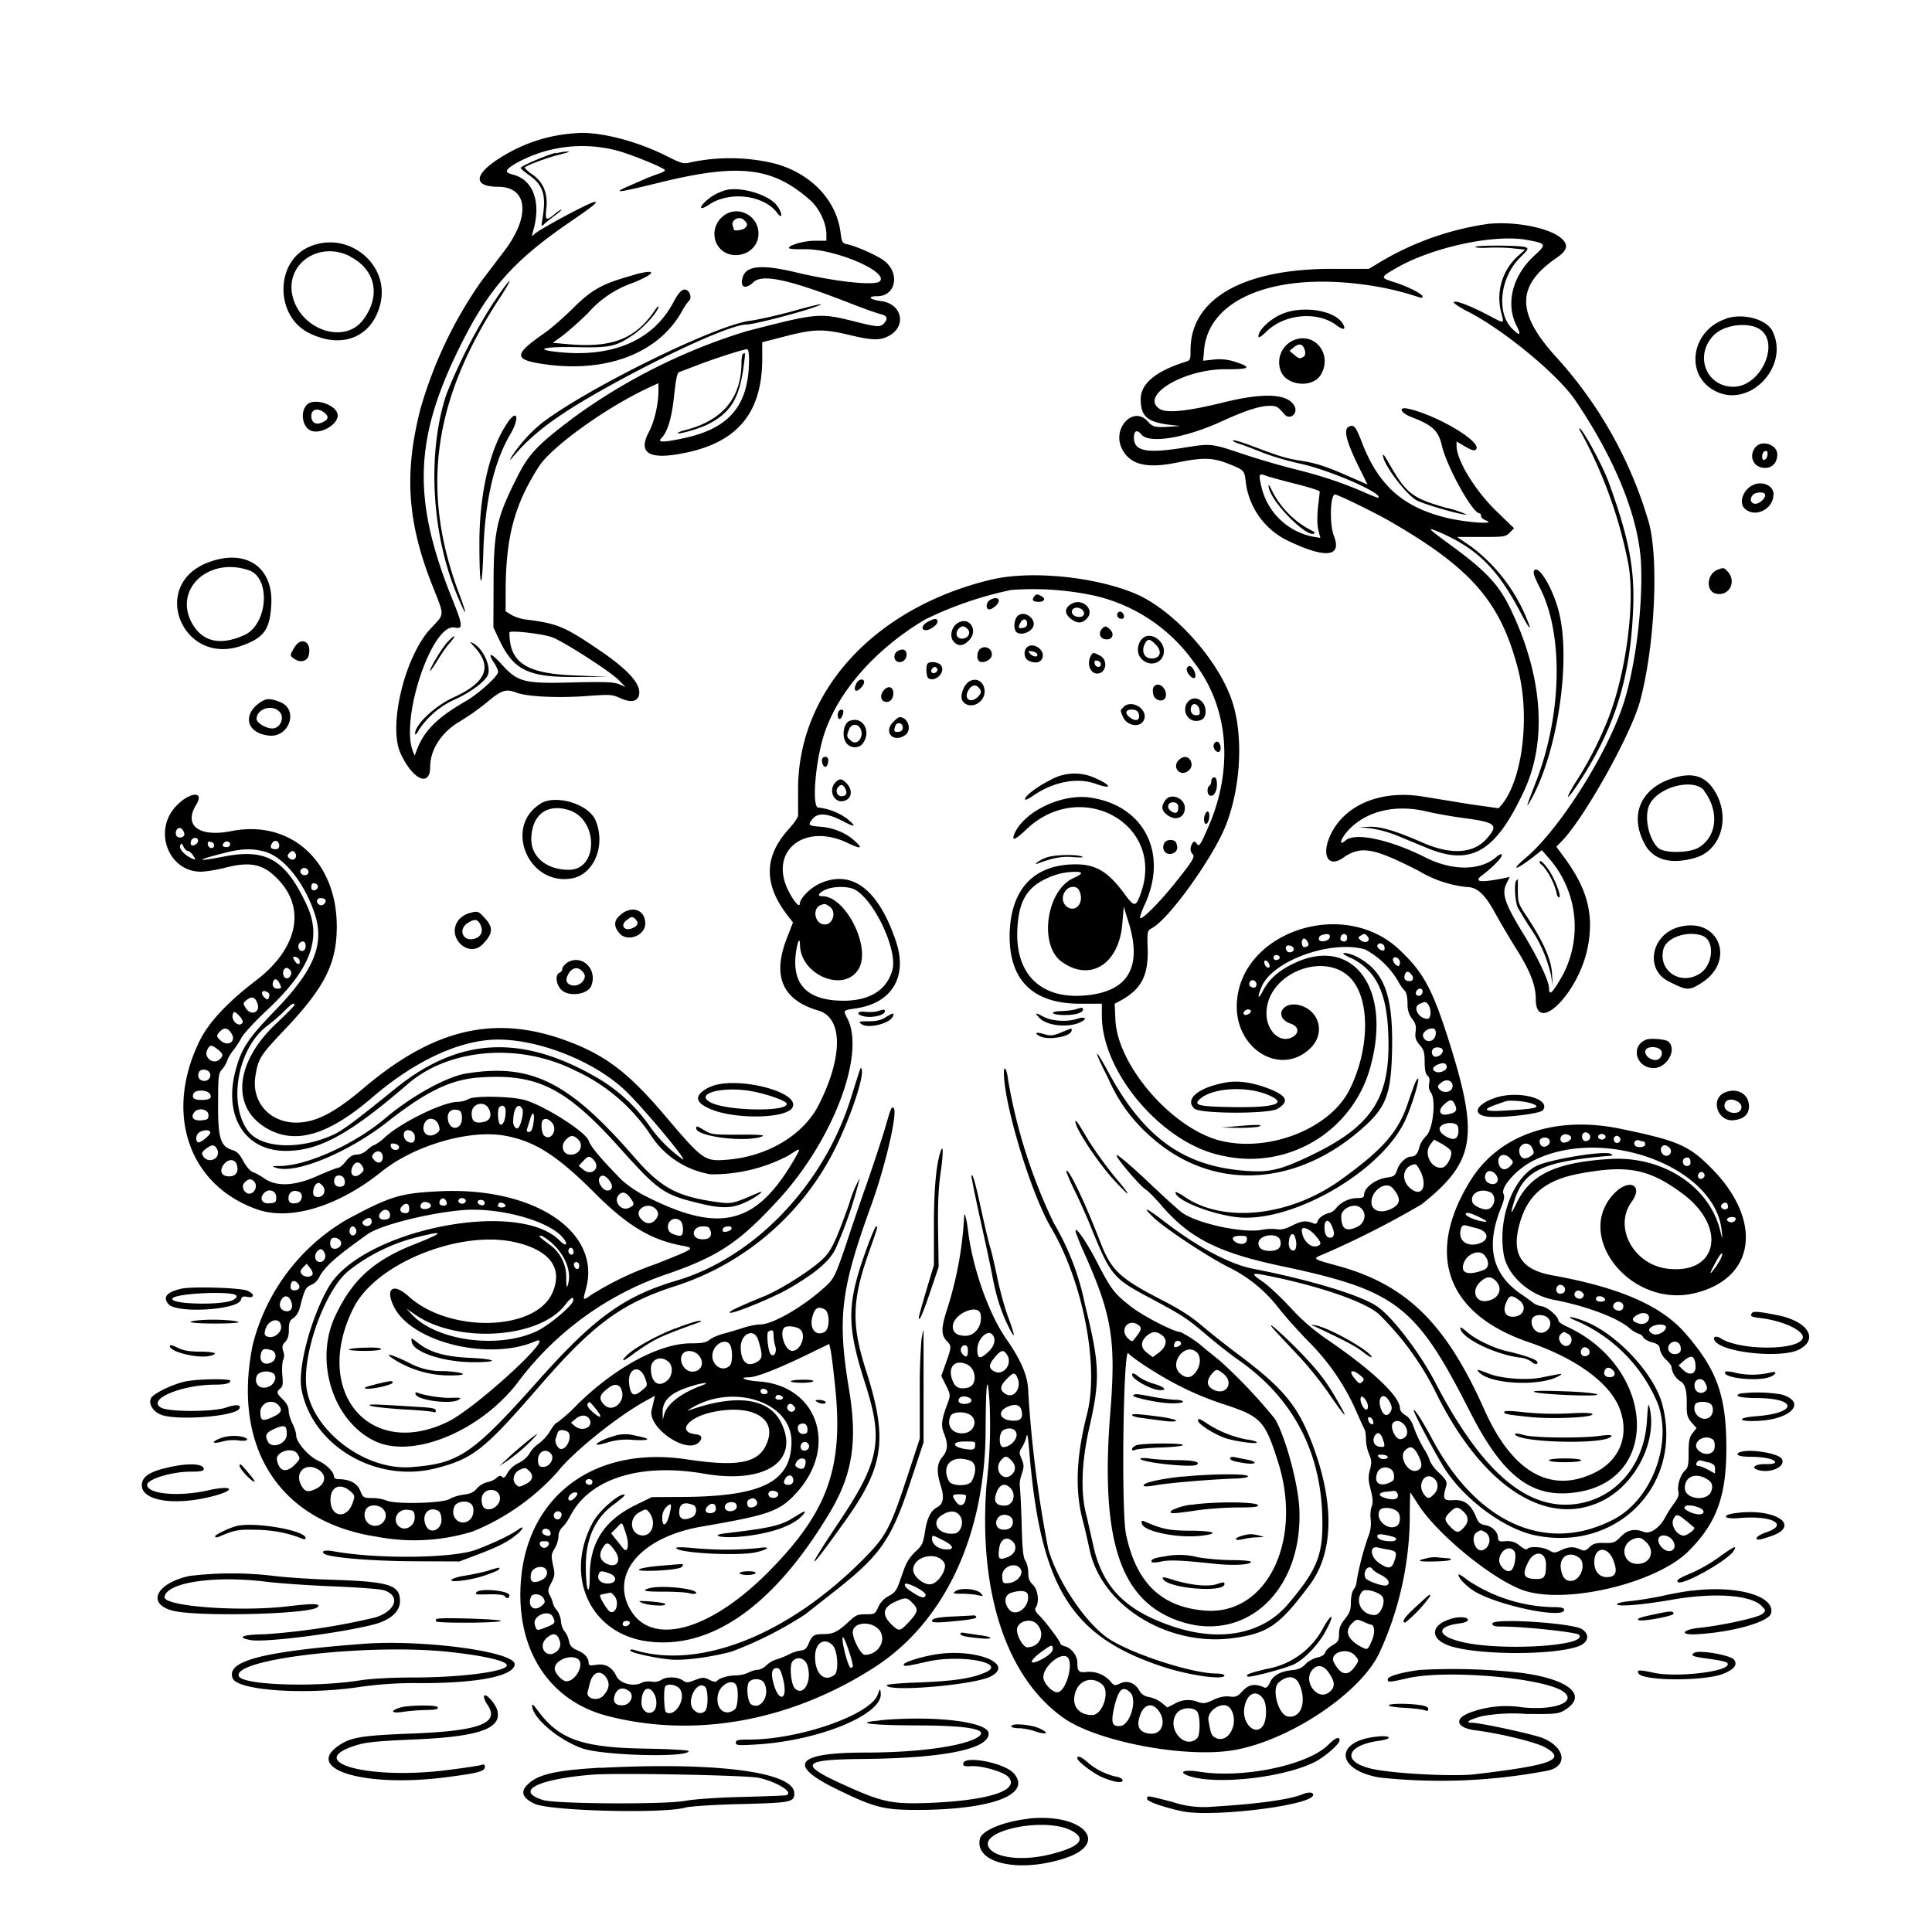 <svg xmlns="http://www.w3.org/2000/svg" id="svg" width="1024" height="1024" version="1.1">
  <path fill-rule="evenodd" d="M304 70.7a83 83 0 0 0-36.7 11.6c-16 9.4-17.5 16.6-3.3 16.7 15.8 0 17.3 15.6 3.3 34l-12.5 16.5a226 226 0 0 0-32 67.4c-8.7 34-6.9 60.1 6.4 93.5 6.5 16.5 6.6 14.7-.8 22.6-13.8 14.6-22.8 51.7-16.1 66.3 6.4 14 15.7 18.2 15.7 7.1 0-9 6-18.4 15.7-24a132 132 0 0 0 14.3-10.1c7.8-6.6 10.2-7.3 15.7-5.2s21.2 2.9 36 1.9c13.6-1 14.6-1 19 1q8.5 3.8 10-1.6c1.3-5.6-5.4-13.2-21.3-24-18.1-12.3-22.2-14-38.4-16a23 23 0 0 1-7.8-2.4l-3.2-2v-9.7c0-29.4 4.5-46.5 17.6-67 6.7-10.5 36-31.6 58.6-42l4.8-2.2v3.7c0 7.4-2.1 16.6-5.2 22.4q-8 15.2 14.4 11.7c31.4-4.8 45.8-20.8 45.8-50.8v-8.7l12.4-3.2c14.8-3.8 19.8-4 33.6-.7 12.6 3 16.4 3 21 .6 9.7-5.1 7.2-17-3.9-18.5-6.2-.8-7.7-2.6-2.2-2.6 10.2 0 12.3-12.7 3.3-19.1-4-2.8-14.1-7.3-19-8.4-2.8-.6-3-1-3.7-6.3-2.2-17.3-16-31.7-35.6-36.7a101 101 0 0 0-44.1-.4c-3.4.9-4.5.6-12.5-3.4-16.9-8.5-37.6-13.5-49.3-12m23.7 9.3c6.9 1.9 23 8.4 24.6 10 .5.4-.8 1.3-3 2-2 .7-5.6 2-7.8 3l-8.9 3.9c-8.4 3.7-4.7 3.2 16.4-2 42.6-10.5 60.3-8.5 80.3 9.1 5 4.4 8.7 12.3 8.7 18.3v3.3h-6.2c-6 0-14.8 2.7-13.5 4 .4.4 4 .6 8 .5 16-.4 45 12 40 17-2.5 2.5-23.5.2-43.8-4.6-19.2-4.6-27.4-3.8-29 3-1.3 5 1.7 6 5.9 2 4.8-4.4 18.8-1.4 50.6 11 7.4 2.9 15 5.6 16.8 6q5.2 1.2 1.6 5c-2 2-3.2 2-17-1.5-17-4.2-18.9-4-55.9 5.6a310 310 0 0 0-90.9 45.3c-19.8 14.9-24.3 19.6-30.5 32-11 21.7-12.5 28.7-12.5 57.6l-.1 22 3.2 6.8c7.7 16.1 15.4 19.8 41.4 19.5l16.4-.1-18-.7c-25.7-1-34.5-6.8-34.5-22.8 0-1.3 17.8.7 22.7 2.6 6.4 2.4 31 18.3 35.3 22.7l3.5 3.6-3.5-1.5c-2.8-1.1-7.4-1.3-24.5-.9-26 .7-29.1-.1-38-10-5.4-6-7.4-6-3.5-.2 1 1.6 2 3.7 2 4.6 0 2.3-10.4 11.7-17.6 15.8-14.7 8.5-21.6 15.4-25.5 25.6l-1.1 3-1-2.4c-6.7-17.6 10.3-67.8 22.1-65.5 4.7 1 4.5-1-1.3-15.4-21.7-54-20.2-86.4 6.7-138.5 13.8-26.7 27-41.2 55-60.5 13.3-9.1 15.9-11.2 13.9-11.2-2.2 0-28.2 13.9-31.6 16.8-1.8 1.6-1.9 1.6-1.2-.8 4.7-15.5.4-27.8-10.7-30.5-4.3-1.1-4.1-2.3 1-5.5a72 72 0 0 1 55-7m-33.2 1c-4.8 1.2-18.5 7-18.5 8 0 .4 2 2.1 4.4 3.8 7.6 5.4 9.2 10.6 7.1 23.2-.7 4.2-.6 4.3 1.1 2.6 1-.9 3.6-3 5.8-4.6s3.5-2.9 3.1-2.9-2 1.1-3.7 2.5c-4.4 3.7-5 3.2-4.2-3.4q1.2-11.7-7.5-17.8a16 16 0 0 1-4-3.5c-.1-.9 12.2-5.5 19.4-7.2 3.3-.8 4.9-1.4 3.5-1.4s-4.3.4-6.5 1m89.4 19.7q-5.9 1.9-10.1 5.9c-3.7 3.5-2.5 4.6 1.8 1.7 11-7.5 29.1-5.3 36.3 4.2 2.8 3.9 3 .3 0-3.7-4.2-6-20.2-10.7-28-8.1m-.8 13.7a12 12 0 0 0-3.4 14.2c5.3 10.8 22.3 6.9 22.3-5.1 0-9.9-11.5-15.4-18.9-9.1m11.3 2c2 1.9 2 2.6.4 4.2-1.1 1.1-5.8 1.7-5.8.8l-.6-1.9c-1.2-3.2 3.5-5.7 6-3.1m394.1 2a154 154 0 0 0-57 20.2l-6 3.6H705c-46.6.2-74 16.1-74 43 0 5.4 0 5.5-3.7 6.6q-22.7 7.4-22.7 19.5c0 9 3.4 12 14.9 13.5l6 .7-5 .3c-8.2.6-9.5.3-12.4-3-7.5-8-18.6 3.8-13.6 14.4 4.2 8.8 13 11 29.2 7.7 13.6-2.8 19-2.7 27.1.5 8.8 3.5 8.8 3.5 9.5 10a40 40 0 0 0 21.1 30.3c20.8 10.2 30.1 9.5 25.6-1.9-2.4-6.1-2-22 .6-22 1.5 0 20.5 9.3 28.4 13.8 44 25.3 59.3 43 68.6 78.8 6.4 24.7 2.5 58-8.5 71.6l-1.8 2.1-14.9-2.1-24.6-4c-22.4-3.9-42 4-49.6 20.2-5 10.7-1.3 17.7 6.6 12.2 9.5-6.6 15.9-5.5 40.2 6.9a62 62 0 0 0 25 8.5c5.9 0 9.9 3.6 15.7 14.3 2.9 5.2 8 13.9 11.4 19.2 7 11.3 9.9 18.7 9.9 26 0 19.2 22.4-2.8 27.4-26.9 3.6-17.5.1-31.3-12-47.8l-4.5-6.1 3-3.1c12.2-12.7 36.9-57 41.5-74.6 7.6-28.7 9.8-73.7 4.7-93.5a222 222 0 0 0-48.7-87.7c-22-24-22-38.5 0-53.5 5.7-4 6.1-7 1.4-10.7-7-5.3-24.8-8.5-38.3-7m21 8.5c10.3 1.9 10.4 2.2 3.4 8.6-11.4 10.6-15 25.6-9 37q3.6 7.3-2 1.8c-9-8.2-7-27.4 3.7-38 4.5-4.4 4.7-4.9 2.9-5.6-2.6-1-26.5-1.1-26.5-.1 0 .4 3 .6 6.5.4 3.6-.2 9.5-.1 13.1.3l6.7.7-4.5 4.1a30 30 0 0 0-8 29.7c1.4 5.7 1.8 5.6-6.9 1-9.9-5.2-17.7-8.1-18.4-7-.3.5 3.4 3 8.2 5.4 19 9.9 47.1 33.2 56.2 46.6 21.4 31.6 33.8 62.4 34.9 87 1 24.3-3.5 58-10.4 77-9.6 26.8-33.7 64.1-50.4 78.3-9.6 8.1-5.2 6.9 5.3-1.5l2.9-2.3 3.5 4a55 55 0 0 1 7.7 62c-5.6 9.9-7.4 11.6-7.4 7 0-3.5-5.8-15.9-12.9-27.5-10.7-17.4-12.4-22.5-9.5-28.1l1.6-3.2-3.3.7q-18.5 3.7-11.3-1.6c5.2-3.9 10.4-9.2 10.4-10.6q0-1.5-3 1c-8.5 7.3-23.2 7.3-37.2.3-19.2-9.7-37.7-13.6-42.7-9.1-3.7 3.3-2.6-.9 1.3-5.2 9.5-10.4 25-14.2 41.8-10.2 4.6 1.1 13.5 2.7 19.8 3.5 17 2.3 18.4 3.6 12 10.9-7 8-19 8.7-34 2.1-14.2-6.2-21.9-8.5-28-8.4l-5.5.2 6.5.7a64 64 0 0 1 14 4l15 6.2c23.8 10 36.8 2.3 52-30.6 12.2-26.5 9.5-61-7.5-96.2-6.2-12.8-13.2-20.2-32.2-34-11.3-8.3-12.2-9.2-6.5-6.9 20.7 8.7 31.9 19.6 44.3 43.4 4.3 8.2 6.1 10.2 3.5 3.9a91 91 0 0 0-29.7-39.1l-7.6-5.2h12.8c12.1 0 13-.1 15.1-2.3l2.3-2.3-9-8.7C782 260.3 772 244 772 236.2V234l4.6 2.7c3.5 2 4.8 2.4 5.7 1.5 3.6-3.8-20.8-18.3-36.1-21.6-5.4-1.1-3.8 2.3 2 4.5 11 4.2 14.2 7.2 16 15 2.7 11.5 16.3 36 20 36q.7.1.8 1.4t2.3 2.2c7 2.5-10.6 1.3-21.6-1.5-22.8-5.8-35.5-17.5-44.2-40.6-3-7.7-4-8.8-6.7-7.4-3 1.6-1 8.7 7 24.5l3 6.1-12.4-5.4c-9.1-4-15-5.9-21.7-7-9.1-1.4-11.6-2.2-27.6-8.2-4.6-1.8-8.9-3-9.5-2.8s.7 1 2.9 1.7 7.8 2.8 12.5 4.7 13.5 4.5 19.5 5.8c15.5 3.2 44.5 15.8 42.1 18.2-.2.2-3.2-1-6.7-2.5-11.2-5-23-9-37.5-12.6a418 418 0 0 1-26.5-7.7c-18.2-6.1-17.8-6-31.9-3.8-20.2 3.3-27 2-27-5.2 0-3.8 1.7-4.5 4-1.7 4 5 23 2 42.8-7.1 12.4-5.7 20-8.1 25.3-8.1 3.5 0 4.3.5 7.7 4.5 2.8 3.3 7.4-.4 5.3-4.4q-5.4-10-38.5-1.7-27.6 6.8-33 3.2c-10.7-7 13-21.2 35.2-21 12.8.1 14-1 4.6-4a26 26 0 0 0-11.3-1.1l-5.4.6.5-5.9c2.5-26.6 36.4-40.7 83.6-34.6a156 156 0 0 1 30.5 6.9q1.6.6 1.7-.4c0-1.4-7.9-5.4-15.2-7.7s-7.3-2.5 1.2-7.4c19-11 52-18.2 69.6-14.9M163.5 131c-17.6 8-17.7 36.2-.1 45.3 17.3 8.9 33.4 2.8 38-14.5 5.9-21.5-17.2-40.3-37.9-30.8m22.1 5c13.6 7 16.4 21 6.8 33.6-10 13.2-33.3 5.1-37.4-12.9-3.8-17 14.3-29.2 30.6-20.8m150.9 9.7c-16.9 4.6-22.4 7.6-32 17-5 5-12.1 11.3-16 14-16.7 11.6-16.5 14.2 1.2 16.6 32.4 4.3 59.2-6.2 71.5-27.8a31 31 0 0 1 3.9-5.9c1.4-.8 1-4-.5-5.3-2.3-1.9-4.4-.2-7.8 6.2-10.8 20.4-33 29.6-62.6 26-11.4-1.3-4.9-2.8 10.9-2.4 18 .4 21.3-.3 30-6.2C341 174 349 165 349 162.5q-.1-.6-1.6 1.5c-10.5 15.8-23.2 20.7-47.6 18.3l-6.8-.6 5.3-3.9c2.8-2.1 8.8-7.4 13.2-11.7a56 56 0 0 1 24-16.2c12.3-5 13-7.6 1-4.4m-74.6 14.3a291 291 0 0 0-25.3 49.2c-10.2 30.7-8 73.5 5.5 106 5.4 13 6 12.3 1-1-20.3-54.5-13.5-102.6 22.2-156.7 3-4.6 5.1-8.3 4.7-8.3-.5 0-4.1 4.8-8 10.8m157.5 5.3c-7.7 2.1-17.5 4.3-21.8 4.9-18.3 2.2-86.5 35.8-110.6 54.3a77 77 0 0 0-16.1 18q-1.7 3 1-.3c12-14.2 27-24.7 61.2-43 30-15.9 55.6-27 62.5-27 3.3 0 22.7-4.9 33.3-8.3 11.5-3.8 6.1-3-9.5 1.4m258.7 1.9c-6.2 3.1-11.2 8.2-11.2 11.3q0 1.6 4.5-2.8c9.6-9.2 27-10.7 37-3 3.5 2.6 5 2.3 3.4-.6-4-7.7-22.8-10.4-33.7-4.9m236.8 1.9c-18.6 6-22.4 29.8-6 38.3 18 9.5 39.5-12.6 30.6-31.4-3-6.5-15.4-10-24.6-7m17.7 5.7c11 7.3.6 30.4-13.9 30.5-14.6 0-21-16.8-10.3-27.5 5.5-5.4 18-7 24.2-3m-247.2 5.9A12.7 12.7 0 0 0 679 197c3.2 7.6 16.8 8.7 21 1.7 6.6-10.8-3.3-23.2-14.5-18.3m6.1 5.3q.6 2.5-.7 3.4c-2 1.2-2.4 1.1-5-1.1l-2.4-2 2.3-2q4.4-3.4 5.8 1.7M397 190.4c0 24.1-10 36.4-33.9 41.7-11.4 2.5-14.9 2.5-12.6.2q5-5 6.8-22.7c1-9 1.6-12 2.7-12.4l9-3.4c8-3.2 24.7-8.6 26.8-8.7q1.2-.1 1.2 5.3m-3.3-2.7c-.4.3-.7 2.5-.7 4.7q-.2 28-29.9 35.6c-2.3.6-4.1 1.3-3.9 1.6.8.7 11.7-2.5 16-4.7 12.4-6.3 17-14.1 19.2-32.7.7-5.2.6-5.8-.7-4.5m-231 26.8c-4 4-2.2 12.8 2.8 14 5.3 1.4 13.5-3.7 13.5-8.3 0-5.4-12.4-9.7-16.3-5.7m9.3 4.3q3.9 3.1-1.7 5.3c-3.1 1.2-5.3-.3-5.3-3.6 0-3.7 3.5-4.5 7-1.7m97.2 5c-9.5 13.4-15.3 38.2-15.1 65.3 0 23.5 1.4 25.3 2.1 2.9q1.3-39.7 14.2-61.7c5-8.4 4-13.9-1.2-6.6m567.8 3.7a242 242 0 0 1 26 71.2c4 21.7-1.6 61.6-12 85.7a190 190 0 0 1-16.4 31.1c-5.1 8.5-4.5 9.4 1 1.3 20-29.8 28.6-57 30-94.2.9-21.1-2.3-37.5-12.8-66.5-3.6-10-15.8-32-15.8-28.6m93.7 9.3c-4.2 4.8-1.5 11.3 4.8 11.3 4 0 6.5-2.9 6.5-7.2 0-5-7.9-7.8-11.3-4m6.1 4.4c-.4 2.7-2.8 3.6-2.8 1q0-3.1 2.2-3.2c.5 0 .8 1 .6 2.2m-203.8.2c0 4.3 11.6 20 17.5 23.6 3.4 2.1 25 8.3 26.8 7.7a53 53 0 0 0-11-3.6c-17.2-4.9-20.7-7.5-28.7-21.1-4-7-4.6-7.7-4.6-6.6m-46.5 15c7.1 1.8 13 3.6 13 4.2l-1 8.7c-.4 4.8-.4 9.2.3 11.8l1 4-3.6-.6a35 35 0 0 1-27.6-26.4c-1.6-6.8-1.4-7.4 2.3-6 1.4.6 8.5 2.5 15.6 4.3m-14 2.1c1.5 8 21 27.4 24.2 24.1q.3-.6-1.3-1.3a48 48 0 0 1-21-20.8q-2.6-5.6-1.9-2m256.9-1.5c-5.2 2-8 9.2-4.8 12.4 5.4 5.4 15.4.6 15.4-7.5 0-4.4-5.5-7-10.6-5m6 5c1 1.5-2.5 5.1-5 5.1-2.6 0-3.3-2.7-1.2-4.8 1.4-1.4 5.4-1.6 6.2-.4m-825.3 36.4c-31.1 12-13.3 55.2 18.1 44 11.8-4.2 14.9-8.6 15.6-22 1-19.9-13.8-29.7-33.7-22m21.9 4.1c11.6 4 10 28.6-2.5 34.3-12.7 5.8-22.3 3.6-27.8-6.4-9.8-18 9-35.3 30.3-27.9m681.2 0c-.8 1-.1 3.2 2.8 8.9 12.7 24.4 12 67-1.8 102.9-5.5 14.3-5.7 15-2.8 9.9 14-24.8 21.3-73.3 15-99-2.9-12.3-10.7-25.7-13.2-22.7m97.1-.3c-5.7 2.3-6.3 11.2-1 12.6 7.3 1.8 11.5-6.6 6.1-12-1.7-1.8-2-1.8-5.1-.6M525 307.3c-62 15-102.6 59.7-102 112.2v12.7c0 1-2.2 4.2-5 7.3-13.4 14.8-13.3 29.8.2 46.7l2.1 2.7-3.4 8.8q-11.5 29.7 16.8 37.9c13.1 3.8 13.2 24.4.3 49.9-8.2 16.2-27.4 27.6-49 29.2-11.6.9-12.6.1-32.4-23.2-19.5-23-31.6-32.2-52.1-39.8-38-14.1-70.4-6.6-107.5 24.8-15.8 13.4-25.7 18.5-36 18.5-14.2 0-23.9-11.1-21.6-24.8 1.5-9.2 2.5-10.8 15.4-24.4 21.2-22.3 27.7-35 27.7-54.8 0-34.6-24.5-56.7-55.9-50.5-17 3.4-25.5-2.9-18.6-14 4.7-7.6-3.7-6.8-10.9 1-12 13-3.7 34.5 13.3 34.5 2.8 0 8.5-1 12.6-2 14.2-3.7 21.1-2 29.2 7 14 15.4 9 36.2-12.3 52.5q-22.8 17.4-30 32c-19 38.5-6 76.7 30.4 89.5 17.5 6.2 43-1.6 65.8-19.9 17.2-13.9 46.4-22.5 65.2-19.2 16 2.8 28 10.4 48.4 30.9 16.9 16.8 29 24.1 45.1 27.3 8 1.5 8 1.4-12.8 9.7a169 169 0 0 0-34 16.1c-5.4 3.7-5.2 3.8-3.4-2.9 8.2-30.3-27.7-54-77.6-51.6-21 1-26.3 2.7-49 14.9a107 107 0 0 0-50.1 66.7c-11 54.5 14.5 93.8 65.9 101.5a105 105 0 0 0 50.8-2.8 122 122 0 0 0 45-31.7c7.5-9.7 30.6-28.5 45.7-37l5.8-3.2-.6 2.8-1 4.3c-3 9.2 18.2 24.2 24.9 17.6 2.2-2.3 1.6-4-1.7-4.3-10.1-1.2-4.2-9 9.1-11.8 19.7-4.1 33 2.5 29.3 14.7s-14.4 14.7-43 10.4c-51.4-7.8-88.1 22-88.3 71.5-.1 32.8 17.2 57 46.2 64.5 46.5 12 97.4 2.7 141.8-26 37-24 58.4-69.9 58.6-125.7.1-25.5 1-31.3 2.1-14.4a264 264 0 0 1-1.6 43.3c-4.4 57 10.4 102.2 40.6 123.7 17.8 12.7 64.7 21.6 90.5 17.2 29.3-5.1 66.6-29.9 76.9-51.1a175 175 0 0 0 16.3-70.7c0-8.2.2-14.8.3-14.8l3.8 5.8c10 16.2 40.5 41 56.7 46.3 22.7 7.3 70.2-4.1 87-21 14.8-14.8 20-29 20-54.5 0-28-5-41.8-22-61.2-12.8-14.5-34.6-24-70-30.4-17-3-22.2-11.5-17.4-28 4.3-15 13.8-22.8 32.3-26.1 25-4.6 36.4-2.3 54.2 11 23.6 17.8 18.2 42.9-8.5 39.5-18-2.3-28.5-22.2-18.8-35.4 6.3-8.7-1-12.6-8.9-4.8-22.3 22.4 8 61.1 41.9 53.3 33.2-7.7 37-39.4 8-67.6-11.1-11-17.7-13.6-47.3-19.7-34.4-7-64 3.3-79 27.3-24.4 39.2-13 71.1 31.1 86 25.1 8.6 43 21.8 48 35.5 5 13.8 0 26.8-13.1 33.4-23.5 11.7-44 0-58.8-33.3-20.4-45.8-41.3-66.2-77.7-76.2-13.7-3.7-13.7-3.7-7.2-6.3a478 478 0 0 0 51.7-26.3c27.9-22.2 30.3-35.4 15.5-83.2-9.5-30.6-14.3-39.6-27.6-52-30-28-85.6-8.5-85.9 30.3 0 23.6 24 37.1 39.2 22 7.7-7.7 4.8-19.4-5.5-22.5-9.7-2.8-14.4 6.5-5 9.7 4.4 1.5 4.6 5.3.4 7.3-6.8 3.2-14-4.4-13.3-14.1 1.3-20.8 32-32 45.2-16.6 9.8 11.5 9.3 37.3-1.2 58.3-10.3 20.8-43.1 33.6-68.8 27-25.4-6.6-54-39.6-55.3-63.7l-.4-8.8 3.2-1.7c10.8-6 14.6-13 14.3-26.9-.3-10-.3-10 2.3-11.5 9-4.8 32.3-37.3 39.1-54.4 8-20.3 9.4-47.5 3.4-65.7-7.3-22.3-31.8-49.3-52.2-57.5-22-8.9-55.3-12-75.9-7m53.2 8a89 89 0 0 1 54.6 35.7c18.4 23.6 21.2 56.3 7.6 87.4-4.2 9.6-4.8 10.5-6 8.9s-1.5-1.6-2.4-.3c-1.3 2-1.3 4.3.1 5.7s.2 3.5-10.1 16.3c-8.1 10-16.8 18.6-17.7 17.6-.3-.3.8-3.6 2.5-7.3 12.4-27-.3-52.2-28.6-56.5-15-2.4-35 7-40.4 18.8q-2.9 6.7 6.2-2c28.8-27.5 73.5-3 60.8 33.4-2.8 8-3.5 8-9 .5-9.2-12.4-15.9-16-28.6-15.3-19.7 1.1-30.8 13.3-32 34.8-1.2 25.7 11.4 39 37.3 39H584v6.3c0 30.1 32 67.7 63.3 74.1a66 66 0 0 0 79.4-48.3c10.7-40.8-9.8-68-40.5-53.7-8.5 4-13.7 8.6-17 15.1-2.5 4.7-2.9 3.2-.6-2.3 5.5-13.8 36.5-25.2 54.9-20A45 45 0 0 1 741 520c1 2 2.6 4.2 3.4 5q1.5 1.3 1.6 6.4c0 4 .6 6 2.4 8.5 1.9 2.5 2.3 4 1.9 7s0 4.3 2.1 6.9c2.3 2.6 2.7 4.1 2.7 9.1q0 6 1.5 7.2t.9 4q-.6 3 1 5.1c2.7 4 1 19.5-2.6 22.9a14 14 0 0 0-3.5 5.5q-1.2 5.5-4.4 5.4c-2.7 0-6.3 3.4-7.5 7.1-1 3-1.7 3.5-5.2 4-6.2.8-12.2 5.3-12.3 9.1 0 1.4-.8 1.8-3.5 1.8a15 15 0 0 0-11.2 5.2 8 8 0 0 1-3.3 2.6c-3 .5-6 2.6-6.6 4.4q-.6 2-2.2 1.2c-4-1.6-6-1.4-11 1-3.8 2-6 2.5-8.4 2.1a26 26 0 0 0-7.8.3c-10 2-34-3.2-42.4-9-1.7-1.2-10-8.7-18.3-16.6s-15.8-14.2-16.4-14c-1.3.4 11.8 15.9 15.5 18.4 1.3.8 4.6 4.2 7.5 7.5 15.2 18 30.4 25.8 64.5 33 61 12.9 71.2 20.8 100 77.7 17.6 34.4 33.1 45.9 57 42 44-7 40.7-65.4-5.1-87.3-3-1.3-5.3-2.9-5.3-3.4 0-2.3-5.3-7-8.6-7.7-2-.3-4-1.2-4.7-1.8s-3.5-2.7-6.2-4.5c-15.7-10.6-19.2-25.5-10.9-46 1.6-4 2-6 1.3-7.3-1.7-3.2 6.2-12.4 14.6-17 37.2-20 98.4 2.4 101.1 37.2.4 4.4.4 4.4-1-1.3-6-23.3-30.8-39.2-58.5-37.4-28.8 1.8-42.4 8.4-49.6 24q-4.2 8.8-1-1.4c4.9-16.3 14.8-21.2 49.5-24.2q4.2-.2 1.6-1.2c-3.8-1.7-32 3-39.1 6.4-12.7 6.3-20.7 28-17.5 47 1.9 11 13.4 21.5 26.5 24 16.8 3.2 33.3 9.3 40 14.9a16 16 0 0 0 5.2 3.2q1.2.2 2.2 1.7c.5 1 2.6 2.2 4.8 2.8 3 .8 3.9 1.6 4.1 3.8.2 1.4 1.6 3.9 3.3 5.4s2.9 3.3 2.9 4c0 2.4 2.3 6.1 4.5 7.3 2.7 1.4 3.7 5.2 3.5 13.1 0 4.7.3 6.1 2.5 8.8l2.7 3-2.1 2.7c-1.7 2.2-2.1 4-2.1 10.4s-.3 8-2 9.5c-2.4 2.2-4.2 8-3.4 11.2q.6 2.3-2.2 6a63 63 0 0 0-4.7 7.3c-2.8 5.6-8 9.2-11.2 8-5.2-2-8.9-1.2-12.5 2.5-3 3.1-3.8 3.4-8.7 3.3-4.3-.1-5.8.3-7.8 2.2-2.1 2-2.8 2.2-5 1.2-3.5-1.6-6-1.5-10.2.5-3.3 1.5-3.7 1.5-6.3 0-3.1-1.9-10.5-2.3-11.5-.7q-.7.8-3.7-1.5c-2.8-2.4-4.8-3-9.5-2.5q-2.3.1-2.3-1.7c0-3.2-2.9-6.2-6.6-6.9-2.8-.5-3.8-1.3-5-4.3-2.8-6.8-6.2-9.3-11.9-9-5.5.4-6-.5-4-7.4.6-2.4.1-3.3-3.9-7.2a20 20 0 0 1-4.6-5.9 30 30 0 0 0-3.4-6.9 66 66 0 0 1-5.1-10.8q-1.7-5.2-4.6-6.8-2.7-1.6-2.9-3.7c0-6.1-14-19.5-36.9-35.3-8.9-6-14.6-11-21.2-18.1-5-5.4-11.5-11.5-14.5-13.6-6.6-4.5-6.3-5 1.8-3.4 28.2 5.6 52.3 14 59.6 20.5A154 154 0 0 1 761 738c24.6 50 58.9 72.2 88.4 57.4 17.4-8.7 28.9-31.2 25-49-.7-3.3-.9-2.3-1.5 6.7-1.4 23.4-16.4 41-37.3 44-26.2 3.7-50.3-17-75-64.6-8-15.4-22.5-34.4-30.6-40-8.6-6-35.8-14.2-65.7-20-12.4-2.4-29.2-11.3-46.7-24.7-10.1-7.8-13-9-6-2.3 6.5 6 27.6 20 39.3 26a75 75 0 0 1 26.8 21.8c3.1 4 10 11.7 15.3 17.2a121 121 0 0 1 25.1 35.8c2.2 5 4.4 10 5 11s.9 3.4.9 5.6.7 5.6 1.6 7.7c1.4 3.3 1.5 4.7.5 8.4s-.9 5.7.4 10.6c1.2 4.7 1.3 6.8.5 9-.6 1.5-.8 4.5-.5 6.6a19 19 0 0 1-1.4 9.5 147 147 0 0 0-6.1 23.7c0 1.2-.7 3-1.5 4-.9 1.1-1.5 4.1-1.5 6.9 0 4-.6 5.5-3.1 8.7-2.4 3-3.2 5-3.2 8 0 3.5-.4 4.2-3.4 6-2 1.1-3.7 2.9-4 4q-.6 1.7-4 2.5c-2 .4-4.8 1.9-6.2 3.4-1.9 2-3.9 3-7.2 3.3q-9.5 1-11.8 6.6-1.5 3.3-3 2.6c-5-2.2-8.1-1.7-11.4 1.8-2.8 3-3.7 3.4-7 3q-3.9-.5-8.7 1.8c-4.1 2-5.3 2-8 1.1a14 14 0 0 0-12.4.9l-3.9 2-3-2.5a16 16 0 0 0-6.6-3c-2.7-.5-4.1-1.5-5.3-3.6-2.3-4-6.4-5.5-10.2-3.6-2.8 1.3-3.1 1.2-5.3-1.4a15 15 0 0 0-12.8-4.7c-3.7.4-4.5-.4-4.5-5.1 0-3.5-3.2-7.7-6.5-8.5q-2.3-.7-2.5-1.5c0-1.1-8.1-12-11.4-15.1q-2.7-2.6-1.6-4c2-3 1.1-9.5-1.5-12-1.9-1.8-2.5-3.4-2.5-6.5 0-2.2-.7-5-1.5-6.2-1.2-1.7-1.7-6.3-2-20-.3-9.8-.8-18.6-1-19.5a15 15 0 0 1 1-6.3c1.3-4 1.3-5 0-8.2-1.4-3.3-1.4-3.8.2-6.2.9-1.4 2-4 2.3-5.6.5-2.2.8-.5 1.4 6 5.8 72.9 21.7 99.3 69.4 115.4 14.4 5 34.2 7.8 34.2 5.1 0-.5-2-1-4.3-1-13.6 0-48.1-11.5-58.7-19.6-12-9.1-25.8-30.2-30.4-46.4a640 640 0 0 1-10.6-83.1c0-8-3.5-16.5-11.5-28-9.3-13.2-18-37.7-20.4-57.5-.8-6.8-2.1-11.1-2.1-7.2a195 195 0 0 1-9 48.7c-3.3 10.2-3.3 13.8.2 17.3 2.2 2.2 2.1 3-1.2 12.2l-2.1 5.9 2.5 5c2.4 4.8 2.4 5.2 1 9.1-3.4 9-3.8 12.1-2 16.5 2.2 5.7 2 8.8-.9 12.3-3 3.5-3.2 7.8-.9 15.3 2 6.1 1.4 9.6-1.9 11.4-3.4 1.8-5.4 5.7-6.5 13.3-1 6-1.5 7-5 10.2a23 23 0 0 0-5.6 8.1l-3.2 9c-1.3 3.5-2.5 5-5.5 6.5a12 12 0 0 0-5.4 5.8c-1.7 3.7-1.9 3.8-6.6 3.8-4.2 0-5.3.4-8.6 3.5-6 5.6-8.4 6.9-13.3 7-5.5 0-6.5.5-8.4 5-1 2.6-2.1 3.5-4.1 3.7a19 19 0 0 0-6.4 2.1 43 43 0 0 1-6.4 2.6 13 13 0 0 0-5.3 3c-1.4 1.4-3.5 2.5-4.7 2.5s-3.5.7-5 1.5c-1.6.8-4.6 1.5-6.7 1.5-4.1 0-9 1.5-10 3-.4.6-2 .4-3.9-.6-3-1.5-3.6-1.5-7.6 0-4 1.6-4.6 1.6-6.7.2-2.8-2-8.8-2-11.3-.2a7 7 0 0 1-5 .9c-1.8-.3-4.2 0-5.4.6-4.2 2.3-11.6.4-13.4-3.5q-3.4-7.2-10.7-6c-3.4.5-4 .4-4-1.1q-.2-4.2-6.2-6.7c-2.7-1.2-3.7-2.3-4.2-4.7a13 13 0 0 0-2.3-5.2c-1-1-1.8-3.4-2-5.3 0-1.9-1.1-4.6-2.2-6a10 10 0 0 1-2.1-3.8c0-.6-.7-2.4-1.5-3.9-1.3-2.5-1.2-3.2.7-6.8 1.9-3.7 2-4.6.9-9.4-1-4.8-1-5.6.8-8.6a15 15 0 0 0 2.1-6.5 7 7 0 0 1 2.1-5c1.2-1 3-3.7 4.1-5.8 10.2-19.9 37.1-28.4 71.1-22.5 32.4 5.6 50.9-6.8 40.6-27.3-6.5-12.9-23.9-15.1-48.4-6.4q-2 .7.5-.8c22.2-13.8 53.5-3.6 53.5 17.4 0 21.2-15.2 29-56.5 29.4l-17.5.1-8.6 4.2c-16.4 8-24 19.6-24.3 36.5 0 6.9-.4 9.1-1.1 8-.6-1-1-6.5-1-12.3q0-21.9 15.1-32.7c3.5-2.6 6-4.8 5.4-5-2.6-.9-13.2 8.3-16.5 14.2-15.9 28.7-1.8 59.7 29 63.6 34 4.4 67.5-19.6 97-69.5 11.3-19.3 14-36.8 9.6-63.5-6.4-38.5-4.6-53.2 11.6-98 7.5-20.6 14.2-49.4 12-51.7-1.1-1-1.5-.1-4.2 9.3-1.4 4.9-5.7 18.1-9.6 29.4-4 11.3-9 25.9-11.1 32.5-5.9 17.4-6.7 19.2-11.2 23.3-11.5 10.6-28 20.2-34.7 20.2-2.1 0-6.5.9-9.6 2-3.2 1-7.8 2.4-10.3 3-2.4.7-5.5 2-6.9 3.1-1.8 1.5-4 1.9-9.8 1.9-16.6 0-39.7 12.4-60 32.1a84 84 0 0 1-11 9.9c-.6 0-2.3 2-3.6 4.3a25 25 0 0 1-6.1 6.8 17 17 0 0 0-5 5.3c-.8 1.6-3.2 3.8-5.7 5a14 14 0 0 0-6 5.4q-1.6 3.3-2.7 2c-.9-.9-1.6-.7-3 .5-1 1-3.3 2-5 2.3-1.8.4-4.3 1.9-5.5 3.4-1.7 2-3.5 2.8-7 3.2-2.6.3-5.9 1.4-7.4 2.3-3.5 2.3-29 2.9-33.5.8a22 22 0 0 0-7.5-1.3c-4.6 0-4.9-.2-6.4-4q-2.6-6-11.7-6c-1.2 0-2.2-.6-2.2-1.4 0-2.4-4-6.5-8.4-8.4-5-2.3-11.6-9.8-11.6-13.3 0-1.4-.9-4.2-2-6.4s-2-5.2-2-6.8q0-2.9-3-5.9c-3.5-3.4-3.6-4-1.4-5.9 1.3-1 1.5-2.6 1-7.3-.2-3.3 0-6.9.5-7.9q1-1.9 0-4.6c-.7-2.3-.5-3.2 1-4.8q2.1-2 2-6.6c0-3.7.5-4.9 2.4-6.1 1.5-1 2.9-3.3 3.5-5.8 2.4-9.3 3-10.6 6-11.8a9 9 0 0 0 4.4-4.4c.7-1.7 3.5-5.1 6.2-7.6 4.7-4.2 8-6.8 19-14.7 6.8-4.9 31.6-11.2 50.4-12.9 18.9-1.6 44.7 5.2 52.8 14 3.7 4 2.6 6-1.3 2-22.2-22.2-105-5.4-122.4 24.9-9.4 16.4-16.4 42.8-14.3 54 5.6 30.2 39.9 50.2 71.7 41.8 19.3-5 25.4-10 53.3-42.1 29-33.6 43.7-44.6 71.7-53.9a144 144 0 0 0 86.2-73.5c8-16.1 15.4-38 14-41.8-.5-1.5 0-3-5.7 15.2-14.4 46.2-51.2 84.6-92.6 96.8-27.6 8.2-43.4 19.6-72.9 52.7-35 39.3-42.1 44.2-67.5 46.1-25.6 2-54.5-21-55.8-44.6-1-18.6 10.7-49.8 22.5-59.4A96 96 0 0 1 220 656q23.5-6 .9 3c-22.5 8.7-34 18.9-43.2 38.5-11.3 24-1.1 56 21.2 66.4 19.8 9.3 55-5 75-30.5a165 165 0 0 1 78.7-57.8c28.2-9.6 39.5-17.2 60.8-40.6 28.2-31.1 45.2-76 35.9-94.8-2.5-4.8-2.6-4.7 4.1-5.7 19.3-2.7 27.8-16.8 21.5-35.5-9.3-27.8-23.6-38.5-40.6-30.6-5 2.3-10.4 7.9-10.4 10.6 0 2.3-3-1-5.8-6.4-11-21.2 7.9-36.8 31-25.9q10.8 5.2 4-.9c-4.4-4.2-11.1-7-18-7.6-6.8-.5-7.1-.9-4.3-4.3q4-4.8 15.3 1 10.8 5.7 3.1-.8a32 32 0 0 0-15.5-6.1c-3.3 0-1.8-21.8 2.4-36.5 6.7-23.4 27-47 54.3-63.2a194 194 0 0 1 45.5-15.6 155 155 0 0 1 42.2 2.6m-30 1q-2.1 2.6 2.4 2.7c3 0 4-1.7 1.5-3s-2.6-1.3-4 .3m-23.4 1.8c-2 1.2-2.3 4.9-.2 4.9.8 0 2.4-1 3.5-2 3.2-3.2.8-5.3-3.2-3m42.5 2.5c-3 2.1-2.9 4.9.3 7.4 3.3 2.6 5.8 2.7 8.4.1 5-5-2.8-11.8-8.7-7.5m6.7 3c1.4 1.7.5 3.5-1.8 3.5-2.7 0-4.5-1.7-3.9-3.4.8-2 4-2 5.7-.1m18.5 1.4c-.8 1.5.3 3.1 2.1 3.1q1.5-.1 1.2-1.7c-.4-2-2.4-2.8-3.3-1.4m-52.7 1.3c-2.4 1.8-2.8 7.7-.6 9.1s6.6 0 8.2-2.6c2.6-4-3.7-9.4-7.6-6.5m-48 3.4c-3.1 1.6-3.7 4.4-1 4.4 2.4 0 6.2-2.8 6.2-4.6q0-2.7-5.2.2m52.7 1q0 1.8-2.2 2.2c-2.6.4-2.8 0-1.2-3 1.3-2.3 3.4-1.9 3.4.8m-37.2-.1c-3 2.1-4 7.1-1.7 9.6q3.5 3.9 8-.6c5.5-5.5 0-13.5-6.3-9m5.8 3c1.7 2.2 0 5-3.2 5-2.7 0-3.7-2.8-1.9-5q2.5-3 5 0m71 0c-1.8 2.1-.8 5 1.9 5.3 3.7.6 5.2-2.6 2.5-5.2-2-2-2.8-2-4.4-.1m-346.7 6.8c-2.9 3-9.3 13.7-9.3 15.4 0 .4 1.7-2 3.9-5.5a82 82 0 0 1 5.8-8.5c4.5-5 4.2-6.3-.4-1.4m369.1-2.5c-3.4 2.3-4.3 8-1.6 11 4.3 5.3 12.2 2.8 12.2-3.8 0-5.4-6.6-9.9-10.6-7.2m6.1 3.7c3.8 3.7 2.7 7.5-2 7.5-4 0-5.7-3.9-3.5-8 1.4-2.6 2.6-2.5 5.5.5M156 343.2c-2.5 4.1-2.5 4.4.3 6.2 3 2 6.6 1 7.3-2 1.8-7.2-3.8-10.4-7.6-4.2m95.2-.6c10 10.7 6.7 19-10.7 27-10 4.5-20.6 14.5-20.5 19.3 0 .9 1 0 2-2a45 45 0 0 1 18.7-16c8.1-3.6 15.9-9.2 17.7-12.8 2.3-4.3-2.3-14.4-7.7-17.2-2-1-1.8-.8.5 1.7m293 .6c-1.8 1.8-1.4 5.6.7 6.8 3.7 2 7 1.2 7.7-1.6 1.1-4.3-5.3-8.3-8.4-5.2m-25 1c-1.5 1.5-1.6 5.5-.1 6.3 1.8 1.2 5.7-.4 6.4-2.6 1.2-3.8-3.5-6.5-6.3-3.7m-43.5.9c-2.2 1.3-2.2 4.8 0 5.6 2.3.9 4.8-1 4.8-3.8 0-2.6-2-3.4-4.7-1.8m74 1.6c.5 1.8-2.3 1.6-3.9-.3-1.1-1.4-1-1.5 1-1.2q2.3.4 2.9 1.6m28.2 1.1c-2 4-.1 9.1 3.5 9.1 4.8 0 6-7.2 1.5-9.5-3.7-1.9-3.7-1.9-5 .4m5.5 4.1c0 2.2-3 1.8-3.3-.3q-.5-2 1.5-1.5 1.6.4 1.8 1.8m-91.8-.3c-1.1 1-.8 7.1.4 7.8 3.5 2.2 8.9-2.8 6.9-6.5-1-2-5.8-2.8-7.3-1.3m4.6 4.4c-1.7 1.7-3.7 0-2.2-1.7q1.2-1.6 2.3-.4 1 1-.1 2.1m132.7-1.3c0 2.3 3.5 5.7 4.4 4.3s-1.2-6.1-2.9-6.1q-1.4.2-1.5 1.8M454 362c-1.2 2.4-1.3 4.1 0 4.1s4-3 4-4.6c0-2-2.8-1.7-4 .5m59.7-.8c-2.8 1.6-5 7.5-3.7 10 1.6 3 5.7 3.5 8.8 1.2 6.5-4.9 1.7-15.2-5.1-11.2m5.7 4c.8 1.4.6 2.3-.8 3.8-4 4.4-8.3 1.4-5.1-3.5 1.8-2.8 4.2-2.9 5.9-.2m92.3-1.5c-1.1 1-.8 4.8.5 6.1 2.4 2.4 5.8 1.5 5.8-1.6 0-4-4-7-6.3-4.5m-143 1.8c-2.2 2.1-2.2 5.4 0 6.2 2.5 1 4.8-1.1 4.8-4.3 0-3.4-2.4-4.3-4.9-1.9m-330.1 6.3c-10.4 6.6-8 16.8 4.2 18 10.8 1 15.7-14 5.7-17.8-5.1-2-7-2-9.9-.2m491.2 0c-3.4 3.8-.8 10.2 4.2 10.2q5.1 0 5.1-5c0-5.9-5.8-9.1-9.3-5.2m-34.1 2.8c-1.9 1.8-1.9 1.6-.6 4.8 2 5.5 9.9 6.6 11.5 1.6 1.7-5.5-6.8-10.5-11-6.4m40.3 1.7c.3 2.2 0 2.7-1.8 2.7-2.3 0-3.5-2.2-2.6-4.6 1-2.5 4-1.2 4.4 1.9m-487.7.8c3 3 .5 8.9-3.8 8.9-3.3 0-8.3-3-8.3-5 0-5.3 8-8 12-4m296.7-.3c-1 1-.8 4.3.2 4.3s2.1-2.4 2.1-4c0-1.2-1.4-1.3-2.3-.3m158.8 1.4c1 3.2-1 4.5-4 2.5-3.5-2.3-3.3-4.6.4-4.6q3 0 3.6 2.1m-130 4.4c-5.5 5.4 0 11.4 6.3 7 3.7-2.7 1.5-9.5-3-9.5-.5 0-2 1.1-3.3 2.5m-23.2-.5c-3 1.2-4.2 7.4-2.2 11s7.1 4 9.3.8c4.6-6.5-.3-14.5-7-11.8m28.1 3.5q0 2-2.2 2.3c-2.4.3-2.8-.4-1.7-3.3.9-2.2 3.9-1.4 3.9 1m-22.5.5c2.3 4.4-1.7 9.5-5 6.5-2.3-2-2.4-2.4-1-6 1.2-3 4.5-3.3 6-.5m187.3 8.6c-.3.8.1 2.3 1 3.2 1.9 1.8 3.4-.4 2.3-3.3-.7-2-2.5-2-3.3 0m-207.6 7.8c-.2.6 0 2 .5 3 1.1 2.2 2.8.7 2.8-2.6 0-2-2.6-2.3-3.3-.4m188.9.6c-3.2 3.5.3 8.3 4.4 6.1 2.4-1.3 3.2-3.7 2-6-1.4-2.5-4.2-2.5-6.4 0m-68.2 10.5c-6.9 3.4-14.1 9-13 10.2.2.3 1.8-.4 3.5-1.6 11-7.8 24-10.4 34-6.7 8.4 3 8.6 1 .2-2.8a26 26 0 0 0-24.7.9m330.1-1.1c-17 5.4-23 19.5-14.8 34.8 4.6 8.6 14 11.1 27 7.3 13-3.9 18.3-20.1 11-33.8-5-9.3-12-11.9-23.2-8.3M642 413.9c0 1.1-.5 2.3-1 2.6-1.3.8-1.3 4.2 0 5 2 1.2 4-1.7 4-5.6q0-4-1.5-3.9-1.3.2-1.5 2m-199.3.8c-4 4.4-.2 11.5 5 9.6 3.8-1.3 4.3-5.7 1.2-9-2.7-2.9-4-3-6.2-.6m5.3 3.2c1.3 2.4.5 4-2 4-2.2 0-3.4-2.8-1.9-4.6 1.6-2 2.6-1.7 4 .6m455.2 1.3c8.1 10.8 6.7 24.3-3.1 30-4.9 2.9-18.1 3-21.2.2-5.3-4.7-7.8-17.2-4.6-23.3 4.9-9.4 23.7-14 29-7m-285.8 5c-2.3 3.2-2 5.4 1 7.7 4.5 3.5 9.4 1.5 9.4-3.7s-7.5-8.2-10.4-4M286.5 426c-19.6 12-6.6 43.5 16.4 39.6 11.9-2 18.3-17.4 12.8-30.7-3.6-8.7-21-14-29.2-9m338 2.1q0 4.5-4 1.8c-2.5-1.9-1.3-5 1.7-4.5q2.4.2 2.3 2.7m-323.2 1.3c16 4.8 16 32 0 31.7-11.6 0-19.8-6.9-19.7-16.3.2-12.7 8.1-18.9 19.7-15.4m337.1 3.2c-.7 3 .4 5.5 1.7 3.5 1.2-1.9 1.1-5.9 0-5.9-.6 0-1.3 1.1-1.7 2.4m-540.7 10c-.6 1.8-3.7 1.9-4.3.2-1-2.8 1.7-5.2 3.3-3 .7 1 1.2 2.3 1 2.9m7.3 3c0 1.6-2.7 3.2-3.7 2.2q-.5-.7 0-2.2c.8-2 3.7-2 3.7 0m43 2.6q0 1.8-1.8 1.9-3.9 0-2.1-3c1.2-2.4 3.9-1.5 3.9 1.1m469.2-1.5c-2.1 3.8 1.2 7.3 4.9 5.4q2.9-1.5 1.3-5.4c-.8-2-5-2-6.2 0M113.5 448c0 2.2-3 1.8-3.3-.3q-.5-2 1.5-1.5 1.7.4 1.8 1.8m8.5-.5q-.2 1.4-2 1.5-3.1-.2-1.3-2.3c1.2-1.3 3.3-.7 3.3.8M99.5 451c.7 0 2 1.1 2.9 2.5 1.5 2.3 1.5 2.4-.2 1.7-4-1.6-7.4-5.1-6.7-7 .6-1.5.8-1.5 1.8.6.5 1.2 1.6 2.2 2.2 2.2m41.2.5c9.9 3 20.5 16.2 26 32.5s0 30.1-21.3 52c-14.5 15-17.8 20.3-20.9 32.8-5.7 23.6 5.8 41.2 27 41.2 17.7 0 33.9-8.9 64.7-35.5 22-19 59.3-21.9 88.6-7.1a96 96 0 0 1 40.6 35 47 47 0 0 0 31.2 20 86 86 0 0 0 41.4-10c6.6-4.3 6.6-4.3 3.4 1.4-20.2 35.1-39.4 40.2-78.2 20.7a62 62 0 0 1-13.6-9c-11.3-11.5-16.5-17.7-17.6-20.9-1.5-4.7-23.8-18.8-34-21.6-7.2-2-26.9-2.3-29.6-.5-1.3.8-4 1.5-5.8 1.5-7.6 0-29.7 10.7-38.6 18.8a24 24 0 0 1-5.8 4.2c-.5 0-2.1 1.1-3.6 2.5a9 9 0 0 1-5.6 2.5c-2.1 0-3.7 1-5.7 3.5-1.5 2-3.4 3.5-4.2 3.5-.7 0-5.4 1.9-10.5 4.1-12 5.5-21.8 6-28.2 1.7-2.1-1.5-5-3.1-6.4-3.6s-3.5-2.9-5-5.7c-1.9-3.7-3.3-5.2-6-6-6.2-2-7.5-6.3-7.4-24.7 0-14.5.2-16 2.1-18a15 15 0 0 0 2.8-4.8c.4-1.4 1.9-3.8 3.2-5.4s3.3-4.6 4.3-6.6 7.2-8.7 13.5-14.6c23.2-21.7 29.4-38.1 21-55.9-11.2-23.9-21.3-29.8-43.4-25.6-16.4 3.2-15.6 2 1.4-2.2 8-2 14.1-2 20.2-.2m16 1c.9 2.4-1.3 4.1-3.2 2.5q-1.8-1.3-.4-2.6 2.3-2.7 3.6.2m398 1.9a17 17 0 0 0-5 2.6q-1.4 1.3.3.6c8-3 13-4 19-3.4q6.2.4 4.5-.3c-3.1-1.3-14.6-1-18.9.5m261.4 2.4q.2 1 1.5 1.7a37 37 0 0 1 7.5 14.5q.1 1.6 1 2.4c1.6 1 .3-4-2.6-10-2.3-5-7.4-11-7.4-8.6m-652.6 4.6q.5 1.6-1 2.2c-1.9.7-3.9-1-3-2.6 1-1.6 3.3-1.3 4 .4m409.6 1.3c0 .5-1.8 1.6-4 2.6-14.4 6.3-18.6 35.6-6.2 44.4 15.2 10.9 30.6 1 32.1-20.8l.7-8.5 2.3 7.5q12 37.3-24 39.7c-22.5 1.5-35.7-11.6-34.7-34.7.7-17.2 6.2-24.8 21.3-29.6 4.5-1.4 12.5-1.8 12.5-.6m230.7 3.9c-1.3 1.2-.7 11.4.8 14.4.9 1.6 3.6 6.1 6.1 10a72 72 0 0 1 11.4 25.5l1 5.9-.4-6.5q-.5-10.9-13.4-30.3c-4.4-6.5-4.7-7.5-4.7-13.4V466q-.2 0-.8.7M168.5 470q-.2 1.4-1.7 1.8-1.9.4-1.8-1.8t1.8-1.8 1.7 1.8m284.4 1.4c10.5 5.5 23.2 32.6 20 43-3 10.4-12 16-25.8 16q-25.6 0-25.6-20.3c0-6.9 2.4-15.7 2.5-9.4.2 16.1 23.3 25.7 31 13 7-11.3-6.7-38.7-19.2-38.7-2.8 0-2.1-1.5 1.4-3.3 4.1-2 12-2.1 15.7-.3m119 .5c2.9 5.3-.7 11.4-5.4 9.3-3.2-1.5-4.2-5.5-2-8.7 1.9-3 6-3.3 7.5-.6m-399.6 4.9c.9 1.4-1.2 3.5-2.8 2.9-2.3-.9-2-3.7.3-3.7q1.8.1 2.5.8m267.4 3.8c3.6 2.5 1.8 9.4-2.6 9.4-5.3 0-7-8.4-2.2-10.3 2.3-.8 2.4-.8 4.8.9m-110.5 4q-5.8 4.3-1.2 9.8c4 5.2 13.9 1.7 13.9-4.9 0-7.1-6.7-9.7-12.7-5m-81-.4c-1.7.5-4.1 2.1-5.2 3.5-7 9 5.4 20.9 13 12.6 5.4-5.7 5.5-8.9.1-14.4-2.8-3-3.1-3-7.9-1.7m88.5 3.1q2.8 2.8-1.5 4.7c-4.1 1.9-6.8-1.2-3.4-4 2.7-2.2 3.3-2.3 4.9-.7m-82 3.4c1.5 3.2 0 6.1-3.5 7-6.1 1.6-8.7-5.2-3.2-8.5 3.7-2.3 5.2-2 6.8 1.5m634.8.8c-14.5 4-18 22.3-5.4 28.7 9.9 5 10.8 5.1 17.5.9 18.7-11.9 9-35.5-12.1-29.6m-184.9 5.4c-.4 2.2-5.8 3-5.8.8q0-2.3 4.3-2.5 1.8 0 1.5 1.6m9.2.3q-.1 1.8-1.3 2-3-.1-2-2.6c.8-2.1 3.3-1.7 3.3.6m10.9-.6c1.8 2.2-1 4-3.5 2.1-1.6-1.3-1.7-1.6-.4-2.5 2-1.3 2.5-1.3 3.9.4m177.5-.4c6.6 2.5 5.7 15.4-1.4 20-10.2 6.6-22.2-1.4-19.4-12.8 1.5-6.3 12.9-10.2 20.8-7.2m-209 5.1q-.6.8-2 .9c-1.4 0-2-3.1-.7-4.4 1-.9 3.4 2.4 2.7 3.5m-531.4.4c0 2.5-2.3 3.5-3.5 1.5-1-1.6.2-4 2-4q1.5.1 1.5 2.5m571.7 0q.4 1.5 0 2c-.8 1-3.7-.7-3.7-2.1 0-1.9 3-1.8 3.7.1m-48 1.2c.6 1.8-2.7 2.9-3.7 1.2q-.8-1.2-.3-2.2c.7-1.2 3.5-.5 4 1m30.3 5c12.8 6.3 18.6 17.5 19.7 37.8 2 36.6-7.9 51.8-44.5 68.6-13 6-18.9 7.3-30.4 6.5-33.4-2.3-54.7-17.6-73.7-53-7.7-14.1-7.4-11 .3 4a86 86 0 0 0 22.9 31.2c31.4 27.9 74.3 26.8 109.5-2.8 14.6-12.3 17.4-18.8 18-42.4.7-29.2-3.7-41.9-17.2-49.7a21 21 0 0 0-7.6-2.8c-2 0-1.3.6 3 2.7m-37.7-.3q0 .9-1.5 1.3-1.7.3-1.8-1.3c0-1.7 3-1.8 3.3 0m-519.5 1.8c.5 2.4-1.5 2.1-2.8-.4-1-1.8-.9-2 .7-1.7 1 .2 2 1.1 2.1 2m583.2 1q0 1.7-.9 1.8c-1.4 0-3.3-2.8-2.7-4 1-1.5 3.6 0 3.6 2.1m-441.8.5c-1.2.8-2.2 2.2-2.2 3q-.1 1.4-1.5 2c-2.4 1-1.8 6.2 1 9 3.9 3.9 14 2.6 15.9-2.1 3.5-9.2-5.5-17.3-13.2-12m372.6 1q.5 1.6-1 1.3a3 3 0 0 1-1.6-2.2q-.5-1.8 1-1.4c.7.3 1.5 1.3 1.6 2.2m-519 2.8c1.5 1.5-.3 5-2.3 4.2-2.2-.9-1.8-5.4.5-5.4q.6 0 1.8 1.2m154.6.4q2.9 2.6.4 5.6c-3.1 3.8-9.7 2.2-8.4-2 1.6-4.8 5.2-6.5 8-3.6m439.4 1.6c1.8 1.8 1.4 3.8-.7 3.8q-3.6-.1-2.5-3.4 1-2.9 3.2-.4M148 520.9c1.4 2.7 1.3 3.1-1 3.1-2 0-3-1.7-2.2-3.7.6-1.9 2-1.6 3.2.6m518 .6c0 1.9-1.3 2.5-3 1.5-1.8-1-.5-4.1 1.5-3.4q1.3.6 1.5 2m88 3.8c0 1.8-1.6 3-3 2.1s0-3.5 1.6-3.5q1.3.1 1.4 1.4m-612.1.5q1.3 1 .7 2.6c-.5 1.4-.9 1.5-2.1.5-2.9-2.4-1.6-5 1.4-3m-5.4 6.1c1.5 4.6-3.5 6.4-6.2 2.3-1.6-2.6-1.6-2.7.6-4.5q4-3.1 5.6 2.2m620.3.1c2 2.4 1.8 7.8-.2 7.8-4.6 0-8-6-4.4-7.8 3-1.4 3.4-1.4 4.6 0m-600.8.5c0 .5-4.3 4.8-9.6 9.8-22.3 21-24.1 45.2-4.2 56 15 8.2 32.3 2.8 55.3-17C220.2 562 244.2 551 264 551c22.4 0 51.8 11.9 67.8 27.4 9.4 9 33.6 38.1 30 36a72 72 0 0 1-17.6-17.7 88 88 0 0 0-26.9-25c-40.5-23.8-74-22.1-107.8 5.3-21.2 17.2-28.2 22.4-33.2 24.6-17.8 8-37.7 7-44.7-2-11-14.5-5.6-44.3 10.2-56 2.6-2 6.5-5.3 8.7-7.5q5.7-5.9 5.5-3.4m414 2.3c-1.4.4-4.6.8-7.2.9-7 .1-5.8 2.1 1.3 2.1 6 0 9.9-1.2 9.9-3 0-1.1-.5-1.1-4 0m-105 1c-1.4.4-4.2.5-6.2.3-3.8-.6-5.3 1-2.2 2 4.2 1.7 12.4 0 12.4-2.3 0-1.1-.5-1.1-4 0m198 0c0 1.2-2.8 2.5-3.6 1.7-1-.9.6-2.7 2.2-2.7q1.3.1 1.4 1m-534.4 6c-1.9 3-6.5-1.2-5.1-4.7.5-1.3 1-1.2 3.2 1 1.4 1.4 2.2 3 1.9 3.7m340.6-2.7c-2.4 1.5-5 2-9 2-5 0-5.4.2-3.6 1.5 3.5 2.6 15.3-.3 16.7-4.2.8-2 0-1.8-4.1.7m81.7.2c4.3 4.6 17 5.5 23 1.6 2.5-1.5.4-2.3-3-1.1-5 1.7-13 1.3-17.4-.9-5-2.6-5.3-2.5-2.6.4m-428.3 8.1c2.9 4.4-1.8 7.5-5.8 3.8-2.2-2-2.2-2.7-.2-4.7q3.2-3.4 6 .9m439.9-.4c-4.3 1.8-5.6 1.9-8.8 1-4.5-1.4-6-.8-2.6 1 4.6 2.4 16.9.2 16.9-3.1q0-1-.2-1zm198.5.3c0 4.5-5.1 6-6.7 2-.7-2 2-4.4 4.9-4.4q1.8 0 1.8 2.4m111.4 3.6c-8.4 3.4-5.2 15 4.1 15 7 0 12.5-9.8 7.8-14-1.3-1.3-9.7-2-12-1m-757 5c3 2.5 3.3 3.3 1.2 5.3-3.2 3.2-8.6-.7-6.7-4.8 1.4-3 2.2-3 5.6-.4m649.1 0c1 1.4-1.4 3.9-3.6 3.9-1.9 0-2.7-2.9-1.2-4.3 1-1 4.1-.8 4.8.3m116.3 1.6a4 4 0 0 1-1.3 3.4c-2.4 2-7.5-.5-7.5-3.7 0-3.4 8.3-3.1 8.8.3m-114 7.6c.4 2-4 3.9-6.1 2.6-2-1-1.4-2.6 1.7-3.8q4-1.6 4.4 1.2m-234.5 7.4c2 20 15.1 61.6 24.8 78 17 28.9 25.6 73.6 19 99-5.7 22.5-6.4 39.8-2.3 55.9 1.2 4.4 2.8 11.5 3.7 15.7 6.3 30 41.8 51.7 76.4 46.9 18.4-2.6 24.3-6.8 40.2-28.1 13-17.3 13.3-44 1.1-75.7-7.5-19.4-15-28.5-38.2-46a464 464 0 0 1-20.5-16.2q-7.1-6.1-19-12.3c-24.1-12.3-28.4-16.3-34.4-31.8-7.7-20-16.6-38.8-17.9-37.6-.3.3 1.6 4.7 4 9.8 2.6 5.1 6.8 14.5 9.3 20.8 10.2 25 11.6 26.6 31.3 37 16.8 9 19.4 10.6 30.1 19.8 4.7 4 12.2 9.9 16.6 13 28 19.5 43 47.1 44.3 81.3.7 21.6-2 28.9-18 47.9-13.5 16-36 20.4-61 12-25.8-8.6-38-21.3-42.7-44.6l-3.1-13.7c-3.4-12-2.9-28.7 1.6-48.2 5.6-24.5 5.2-33-2.5-64a138 138 0 0 0-16.6-43.4 286 286 0 0 1-24.2-75.9c-.3-2.9-1-5.5-1.6-5.9q-1-.6-.4 6.3M110.7 568c1.8 1.8.3 4.9-2.3 4.9s-4-2-3-4.5c.6-1.7 3.7-2 5.3-.4m136.3 1c-10.4 1.7-29 12-42.8 23.7-16 13.6-41.1 25-55.6 25.3-4.7 0-4.9.1-2.1 1 10.4 3.3 38-8.1 58.6-24.2 20.7-16.3 33.7-22.6 48.8-23.7 30.7-2.2 45.8 5.3 74.3 37 21 23.4 23.4 25.1 43.3 29.9 11.4 2.7 16.8 2.5 24.1-1 5.2-2.4 10.9-6.8 6.3-4.8-14 6-13.8 6-22.7 4.8-20.7-3-29-7.5-43.3-24-34.6-39.8-54.4-49.6-88.9-44m503.2 4.6c-.5 1-2.1 5.6-3.7 10.2-5.1 15.8-13 25-35.4 41.2-26.9 19.6-62 23.6-83 9.5-2.8-2-5.1-3-5.1-2.6 0 4 17.2 11.1 31.5 13.1 28.6 4 76.6-23 90-50.6 4.4-9.2 10-29.1 5.7-20.8m19.6 2.6c-.4 2.8-4.9 3.5-6.9 1.1-1.2-1.4-1-1.9 1-3.5 2.9-2.4 6.4-1 6 2.4M650 573.7c-14.8 2.6-22.4 8.9-16.9 13.9 3.1 2.8 40 2.9 44.2 0 6-3.8 4.8-6.6-3.8-10.2Q660 572 650 573.7m-274 2.5q-11.6 5.9-.8 11c12.2 6.2 41.5 6 44.8-.2 4.6-8.5-31.3-17.2-44-10.7m23.6 2.3c8.3 1.7 17.4 5 17.4 6.5 0 4.3-31.5 3.7-40.2-.7-9.5-4.9 7-9 22.8-5.8m271.7 1.4c11.8 4.7 5.4 7.1-17.5 6.8-18.7-.3-21.5-1-17.8-4.3 6.4-5.8 23.8-7 35.3-2.5m-560.3-.5q2.6 3.4-4 3.5-6.1.1-4.4-3.4c.8-2 6.7-2.1 8.4-.1m803.3-.5c-8.1 3.3-4 15.9 4.9 14.7q7.8-1 7.8-7.4c0-6.4-6.2-10-12.7-7.3m-122.2 3c-9.5 3.4-11.9 8.3-4.6 9.7 6.4 1.2 28.8-1.2 30.3-3.3 4.5-6.2-13.6-10.7-25.7-6.4m129.6 2.4c2.2 1.6 1.5 4.6-1.1 5.3-3.1.7-6.6-1.1-6.6-3.6 0-3.5 4.2-4.4 7.8-1.7m-150.6 1.2c1.4 3 .5 4.2-3.8 5-4.4 1-5.5-2.1-2-5.2 3.4-3 4.4-2.9 5.8.2m41.3-.5c4.4 1.8 1.4 2.6-12.7 3.4q-18.8 1.3-7.5-2.8l5.7-2c2.2-.8 11 0 14.5 1.4m-553 3.3q1.9 5.8-4.5 6.5c-3.6.4-5-.9-5-4.8 0-5.7 7.6-7 9.4-1.7m8.6.5c0 4.2-1.1 7.2-2.6 7.2s-2-8-.7-9.3c1.6-1.6 3.3-.5 3.3 2m8.9-1c.8 1.7-.7 8.4-2.2 10-1 1-2.7-.9-2.7-3.1 0-7.2 2.7-11 4.9-6.8M110.5 591c0 2.2-.5 2.5-3.8 2.8-4.2.4-5.9-1.7-3.6-4.4 2.1-2.6 7.4-1.4 7.4 1.6m134.3 1.2c.5 6.3-6 7.8-7.3 1.7-.8-3.8 1-6.1 4.4-5.7 2.2.3 2.6.9 3 4m37.6 4.4q-.6 3.3-2.2 3.4-1.4-.1-1-1.4l1.8-5.8c1.5-5 2.6-2.1 1.4 3.8m-50-.3c.8 2.4.6 3.1-1 4.3-4.3 3.1-8.5 0-6.6-5 1.5-3.8 6.1-3.4 7.6.7m60-1.3c3.3 3.6-.4 10-4 7-1.5-1.2-2-7-.8-8.3q2-1.8 4.8 1.3m277.5-.5c0 3.8 12.4 22.4 20.9 31.5 9.2 9.8 9 8.5-.3-2.6-4-4.8-10.2-13.4-13.7-19-5.7-9.6-6.9-11.3-6.9-9.9m202.8 2.8c.8 4.3-.7 7-3.6 6.2-3.2-.8-6.2-3.3-6.2-5.1 0-3.5 9.2-4.5 9.8-1m-118.3-.4-7 .6 9 .2c5 0 9.9-.3 11-.8q3.5-1.5-13 0M369 598c0 4.4 26.3 7.7 35 4.3 1.7-.7-1.9-1-12-.9-13.3 0-14.8 0-18.3-2.1-4.3-2.6-4.7-2.7-4.7-1.3m-257.6 2c.8 1-5.3 6.2-6.5 5.4-1.5-.9-1-4.2.8-5.3 2.2-1.3 5-1.4 5.7-.2m108.4 2c.5 3.2-1 4.6-3.7 3.2-2-1.1-2.8-4-1.4-5.5 1.5-1.5 4.8 0 5.1 2.3m623 .4c.4 2.1-2.7 3.5-3.8 1.7-1.2-1.9 0-4.2 1.9-3.8q1.4.5 2 2m-10.2.5c.6 1.7-3.6 3.8-5 2.5-1.6-1.7 0-4.4 2.5-4q2 .4 2.5 1.5m18.3-.2q-.2 1.3-2 1.5-1.8-.2-2-1.5.2-1.3 2-1.5 1.8.2 2 1.5m-544.8 1.2c3.5 3.1 1.2 8.3-3.7 8.3-4.2 0-5.7-4.8-2.5-8 2.4-2.4 3.8-2.5 6.2-.3m552.4-.6c1 1.7-1.3 3.6-2.7 2.2-1.2-1.2-.4-3.3 1.1-3.3q.9.1 1.6 1m-37.3 1.4c.7 1.9-1.8 4-3.8 3.2-.8-.3-1.5-1.5-1.5-2.6 0-2.4 4.4-2.9 5.3-.6m-52.3 5.7c1.1 2-2 8.3-4.4 8.7-5.8 1.2-10.3-7.4-6.5-12.2l2-2.6 4 2.2c2.3 1.3 4.5 3 5 3.9m102-5.1q.8.2.9 1.5c0 1.7-4.5 2.1-5.5.5-1-1.5.5-3.2 2.2-2.6.8.3 1.9.6 2.4.6m-659.6 3c0 2.2-3.9 1.9-4.3-.3q-.7-2.1 2-1.5c1.2.2 2.3 1 2.3 1.8m600.7.6c1 2.3 1 2.8-.7 4-3 2.2-5.4 1.7-6.1-1.3-1.3-4.9 4.8-7.3 6.8-2.7M115 609c2.6 4.8-4.5 8.4-7.4 3.7-.9-1.5-.6-2.1 1.4-3.7 3.2-2.5 4.7-2.5 6 0m770-.5a2.4 2.4 0 0 1-3.6 3.3c-1.9-1.8-1.2-4.8 1-4.8.7 0 2 .7 2.6 1.5m-386.4 1.6q-3.6 10.5-3.6 39.3v21.1l-4 13.3c-2.2 7.4-4 13.9-4 14.5q0 4.2 6.1-13.8l4.4-13-.3-19.5c-.2-14 .2-22.7 1.4-30.8 1.4-10 1.4-15.2 0-11m-295.8 2.4c.5 3.3-2.1 4.8-4.3 2.4-1.5-1.6-1.6-2.2-.5-3.5 1.8-2.1 4.4-1.5 4.8 1.1m597.7 1.4c1.8 2 1.8 2.1-.3 4.3-2.6 2.6-5.5 1.5-6-2.3-.6-4 3.4-5.2 6.3-2m-486 .6c4.2 4.2-.8 9.2-5.4 5.3l-2.4-2 2.3-2.4c2.8-3 3.3-3 5.4-1m581.6 1.6q0 1.9-2 1.9c-2.2 0-2.9-3.5-.7-4.3q2.7-.9 2.7 2.4m-770.4 1.6c1 3.5-.7 5.8-4.1 5.8-4 0-5.3-2.6-3.2-5.9 2.4-3.6 6.4-3.6 7.3 0m66.5.6c1 1.8.8 2.4-1.1 4-3.3 2.7-6 .3-4.2-3.7 1.4-3 3.7-3.2 5.3-.3m561 3c3.3 7.5.7 12.9-4.6 9.4-6.5-4.3-5.3-13 1.8-13.5.4 0 1.7 1.8 2.7 4.1m40.8 3.5c.4 2.5-2.2 3.7-4.9 2.3a3.6 3.6 0 0 1-.7-5.8c1.6-1.6 5.2.7 5.6 3.5m109.7-1.6q-.2 1.2-1.7 1.7c-1.8.3-2.5-1.8-1.1-3.2 1-1 2.8-.1 2.8 1.5m-721 1.9q1.2 4-2.6 4c-2.2 0-3.4-2.2-2.5-4.5s4.4-1.8 5.1.5m140.4.6c2.3 2.9 1.8 5.4-1 5.4-2.3 0-5.2-4.2-4.3-6.4s3-2 5.3 1M450 638.3c-7 19.5-9.3 24.6-13.9 29-6 5.8-22.1 16-30.7 19.6-14.8 6-20 8.6-18.4 8.9 2.3.4 23.4-8.3 31.4-13 14-8.2 20.8-14 24.2-20.4a224 224 0 0 0 13.1-37.9 62 62 0 0 0-5.7 13.8m65-14.3c0 .8 2 10.7 4.5 22s5.5 25 6.5 30.5c2 10.7 4.7 19 8.6 26.8 3.7 7.4 3.6 5.2-.1-4.8-1.9-5-4.6-14.7-6-21.8-1.5-7-3.1-13.9-3.6-15.3s-2.6-10-4.6-19.2c-3.3-15.4-5.3-22.3-5.4-18.2m-380 2.5c1.5 1.8.5 5.1-1.8 6-3 1.1-5.7-3.3-3.6-5.6q3-3.4 5.4-.4m35.8 1.7c3 3 .3 7.4-3.6 6-2.3-.8-.8-7.2 1.8-7.2q.6 0 1.8 1.2m567.4 1.5c4.5 5.1 4.4 8.4-.3 10.8-5.7 3-10.9 1.4-10.9-3.3 0-6.3 7.7-11.5 11.2-7.5m-591.7 4.8c0 2.7-.3 3-3.7 3.3-4 .3-5.4-2.8-2.6-5.6 2.5-2.5 6.3-1 6.3 2.3m12-2.9c2.5 1 1.9 5.3-1 6q-4.5 1-4.5-2.5c0-3.1 2.4-4.7 5.4-3.5m631.7.4c3.7 2 2 9-2.3 9-2.5 0-6.6-2-7.2-3.6-1.8-4.7 4.3-8.1 9.5-5.4m-456.2 2.6c2.7 3.4 2.6 4.2-.4 5.6-4.3 2-8.6-3.7-5.3-7q2.6-2.7 5.7 1.4m-97 2.7q.2 1.8-1.8 1.7t-2.1-1.3c0-3.1 3.2-3.4 3.8-.4m10.2-.8q-.2 1.3-2 1.5-1.8-.2-2-1.5.2-1.3 2-1.5 1.8.2 2 1.5m10 1q-.1 1.6-1.7 1.3c-2.5-.5-2.8-2.8-.4-2.8q2 0 2.1 1.6m-28.5 1.4q-.1 1.4-2.7 1.8c-2.7.3-3.8-1.4-2-3.2 1.1-1.2 4.7-.2 4.7 1.4m39.5.1q-.2.8-2 .9-3.1-.2-1.4-2.3c.8-.8 3.4.3 3.4 1.4m648 .5c0 1.7-2.6 1.9-3.6.3-.7-1.2 1.5-3 2.8-2.3q.7.6.8 2m-699 .9q.1 2.6-2 2.5c-2.5 0-3.5-1.7-2-3.5 2-2.3 4-1.8 4 1m130.4 0c2.1 2.2 2 4-.3 6.4-2.4 2.4-5.6 1.7-7.9-1.7-2.8-4.3 4.4-8.4 8.2-4.6m373.3-.8c4 2.5 3.3 8.3-1.3 10.5-5.9 2.8-8.4 1.1-8.4-5.7 0-3.9 6.3-7 9.7-4.8m-513.9 3.8q.3 2.1-1.5 2.6c-3.8 1-5.7-1.4-3-4 1.7-1.8 4.2-1 4.5 1.4m579.5 2.6c3.3 1.7 1.2 1.8-4.1.3-3-1-5.2-2.2-5.2-3 0-1.4 3.5-.4 9.3 2.7M197 647.6c0 2-2.9 3-4.3 1.5q-1.5-1.3.7-2.6c2.1-1.6 3.6-1.1 3.6 1m723-1.6q-.1 1-1 1.6c-1.5 1-4.3-.3-3.5-1.5.8-1.3 4.5-1.3 4.5 0m-559.2 1.2c.7.7 1.2 2.7 1.2 4.5 0 3.6-1 4-5.4 2.3-4.2-1.5-3-8 1.4-8 .9 0 2.1.5 2.8 1.2m345 2.3c1.8 3.9 1.5 6.5-.7 6.5q-3 0-3.1-5.4c0-4.2 2.1-4.8 3.8-1m76.9 1.4c7 1.8 6.9 7.1-.3 8.5-6.3 1.1-10-3.2-7.8-9q.8-1.4 2.3-1zm-594 .6c.8 2.1-1.3 4.2-2.8 2.7-1.3-1.3-.5-4.3 1.1-4.3q1 .1 1.7 1.6m188 1q1 4.7-5.2 4.2c-5.6-.5-4.7-6.8 1-6.8 2.9 0 3.6.4 4.1 2.6m11.2-1.4c-.5 1.5-4.8 2.4-4.8 1q0-2.2 3.3-2.2 1.6 0 1.5 1.3m71 12c-10 28-10.1 39.2-.3 69.8 9.9 30.8 7.8 41.6-14.8 75.1-18.2 27.2-15.2 25.4 4.7-2.7 20.3-28.6 22.2-43 10.5-79.5-7.6-23.8-7.3-36.5 1.2-61 5.2-14.8 5.3-15 4.3-15-.5 0-3 6-5.6 13.3m238.1-8.8c3.6 4.2 3.8 5.1 1.1 6-3.6 1.1-8-3.6-8-8.6 0-2.2 4-.6 6.9 2.6m-126.6-1a176 176 0 0 0 5.2 12.5c13.9 31.4 16 45 13 82.5-5.1 63.7 4 95.7 30.6 108.3 37 17.4 71.4-10.7 69.6-56.7-.5-13.3-7.4-38.8-13-48.1a272 272 0 0 0-29.4-31l-7.7-6.2a56 56 0 0 0-13-8.8c-3.3 0-19.2-8.2-25.8-13.2-9.4-7.3-10.8-9.2-18.7-24.5-5.8-11.2-12.3-20.2-10.8-14.8m116 2c1.4 3.5.8 7.7-1 7.3-2-.4-2.7-2.9-1.9-6.4.7-2.7 2.1-3.1 3-.8m-395.2 2.1c8.2 6.8 12 16 9.8 23.3q-.8 3-.9-3.4a21 21 0 0 0-9.2-18.2c-2.7-2-4.9-3.8-4.9-4 0-1.1 2.2-.1 5.2 2.4m369.6-.5c-.3 2.4-3.9 2.7-6.5.6-2-1.7-.6-2.9 3.3-2.9 3.1 0 3.5.3 3.2 2.3m17.8.2q1.2 5.4-5.5 5.5-6 0-6.1-4c0-4.7 10.5-6 11.6-1.5m-497.8 1.2c.3 2.2-2.8 4-4.8 2.8-1.2-.7-1.3-3.8-.3-4.9 1.5-1.4 4.8 0 5.1 2m93.1 0c18 4.4 24.7 14 18.7 27-9.3 20-54.5 21-76 1.5-8.3-7.5-12.7-4.2-7.7 5.7 9.5 18.7 50.3 28.6 74.6 18.2 13.3-5.7-30.8 35-46 42.5-41.9 20.5-72.4-16.4-50-60.5 12-23.7 57.1-41.6 86.4-34.4m30.1 5c0 1.6-1.6 1.9-2.5.4-.8-1.3.4-3.2 1.6-2.5q.8.8.9 2m-132 .6c1.4 2.6-.9 5.6-3.4 4.6-1.9-.7-2.1-3.8-.4-5.5s2.6-1.5 3.9 1m738 6.3q-6.6 9.2-.8-1.4c1.7-3.3 3.3-5.4 3.5-4.6s-1 3.5-2.8 6m-123.2-5.2c2.7 3.2 2.5 6.6-.4 7.8-8.6 3.3-12.8 1.6-10.4-4.1 2-4.7 8.2-6.9 10.8-3.7M307 671c0 2.4-2.3 2-2.8-.4q-.2-1.6 1.2-1.7 1.6.2 1.6 2m-141.3 4.4c-.6 1.8-4.3 1.8-5.7.1-1-1.3-1-1.9.6-3.6l1.9-2 1.8 2.2c1 1.2 1.6 2.7 1.4 3.3m627.3 3.8c3.7 4 1.4 9.3-4.7 10.4-6.3 1.2-8.7-5.5-3.7-10.1 3.3-3 5.7-3.2 8.4-.3m-635 1.3c1.5 1.8.5 3.5-2 3.5q-2 0-2-1.8c0-3.3 2-4.2 4-1.7m671.5 3q0 2-2.2 2.3c-2.3.3-3.3-2.5-1.6-4.2 1.3-1.3 3.8 0 3.8 2M96.3 683q-12.1 2.7-6.8 8.4c4.9 4.9 36.9 2.8 38.2-2.5.5-1.7 1.1-2 3.4-1.5 4.1.8 3.8-1.9-.3-3.4s-28.9-2.2-34.5-1m742.5 2.2q1.3 1.1 0 2.5c-1.4 1.7-5-.1-4.2-2.2.7-1.8 2.6-2 4.2-.3m-714 1.2q1.6.8-.9 2.4c-4.8 3.3-35.7 2.6-32.3-.8 2.5-2.5 29.7-3.8 33.3-1.6m29.3 3c1.3 3 .4 5.6-2 5.6-3.1 0-4.7-2.6-3.4-5.5 1.5-3.2 4-3.2 5.4 0M805 689c4.7 3.3 2.7 8.9-3.2 8.9-4 0-5.4-3-3.5-7.5 1.7-4 2.7-4.3 6.7-1.4m45.7-.4q.3 1.2-2.2 1.3-2.6 0-2.6-1.6c0-1.9 4.1-1.6 4.8.4m-546.8.4c0 2.5-12.5 13.1-19.3 16.4-20.1 9.6-53.1 5.3-66.2-8.7l-3-3.2 5.1 3.5c22.4 15.1 65.2 12.3 78.9-5.3q4.6-6 4.5-2.7m556.5 3.3c0 2.2-2.2 3-4.4 1.6-2.1-1.4-.5-4.3 2.1-4q2.3.4 2.3 2.4M437.1 694c2.8 1.6 2.8 10.5-.1 12-4.6 2.4-8-1.7-6.5-7.7 1.2-5 3-6.2 6.6-4.3m82.7 2.9c.9 5.8-3 11.1-8 11.1q-6.8 0-6.8-4.9c0-6.8 14-12.7 14.8-6.2m354.2 1.5c0 2.5-2.9 4-5.7 3q-5.4-1.7-.5-4.5c3-1.7 6.2-1 6.2 1.5m54.5-2.4c-1 1.6-.4 2 4.6 2.6 12.4 1.5 23.8 7 22.3 10.8-2.5 6.5-33.2 6.4-43.3 0-3-2-5-.4-2.6 2 6 5.9 35.5 8.5 44.2 3.8 10.3-5.5 4.6-14.7-11-18-10-2-13.5-2.4-14.2-1.2m-108 2.6c3.5 3.6-1.3 9.6-5.7 7.3-2.5-1.3-3.8-5-2.6-7.1 1.1-2.3 6.1-2.4 8.3-.2m15.5 1.7a82 82 0 0 1 43 44.5c7.2 21.5-4 50.2-23.7 60.5-35.3 18.4-72 2.4-95.8-41.8-5.5-10.3-9.6-16.7-10.2-16.1s12.6 25.3 17.1 32.1c10.8 16 31.1 30.8 47 34.2 43.8 9.2 79-27 67.6-69.5-4.4-16.4-24.6-37.8-41.6-44.1-7.4-2.8-10.3-2.6-3.4.2m-729.7-.6c-9.9.8-5.3 1.8 8.1 1.8 7.4 0 12.8-.4 12-.8-1.8-1-13.2-1.6-20.2-1m42.8 3.8c0 3-4 6-7 5-1.8-.6-2-1.2-1.5-3.3 1.4-6.2 8.5-7.5 8.5-1.7m209.1.5c-10.4 4-23 11-26.5 15-2.7 2.9-1 2.5 3.3-.8 2-1.6 6.3-4.5 9.6-6.5 5-3 9.7-5 26.5-11q1.6-.6-.5-.6c-1.1 0-6.7 1.7-12.4 4m245.3-1.8c2 1.4 1.6 2.7-1.9 7.1-1.4 1.9-1.5 1.9-3.5.1-5-4.5 0-11.1 5.4-7.2m93.6.8c17 8 21.2 10.3 25.3 13.4 2.6 2 4.7 3.3 4.7 2.8-.2-2.9-22.1-15.4-29.5-16.8q-4.4-.9-.5.6m186 .3c0 2.4-4.7 4.8-7 3.6q-3.7-2-.2-4c2.6-1.4 7.2-1.2 7.2.4m-458.8 1.3c3.3 3 .2 11.3-4.3 11.3-3.7 0-7-9.6-4.2-12.3 1.2-1.3 6.7-.7 8.5 1m252.4 1.5 12 12.8c4.9 5.2 12.2 14.3 16.2 20.3 8 11.6 10.2 13.9 5.3 5.3-7-12.5-11-17.7-22.4-29.4-10.8-10.9-18.7-17.3-11.1-9m97.4-2.4c0 5 17.4 13.8 31.2 15.7a14 14 0 0 1 6.2 2c1.8 1.8 4 2 3.4.3-.5-1.3-7-3.6-16.3-5.7-7-1.6-16.4-6.2-20.8-10-2-1.8-3.7-2.9-3.7-2.3m-364 4c0 1.5.4 4.2 1 6 .8 3-.8 5.7-2.5 4-1.4-1.4-2.4-11.2-1.3-12 2.2-1.3 2.8-.9 2.8 2m78.4 2a335 335 0 0 0-.9 28.7v24l-7.2 21.9c-8.6 26-10.9 30.2-23.3 42.6-40 40-86.8 58.2-121.2 47.4q-1.7-.4-1.8.4c0 1.1 12.9 4 21.5 4.8 7 .6 20.5-1.1 32.2-4.2a199 199 0 0 0 39-19.7l14-11c26-20.3 31.6-28.1 42-59.7l6.8-20.5V705c-.2 0-.6 2.1-1.1 4.8m37.4-2.6c2.4 2.4 1.4 6.4-2.4 9.7-4.1 3.7-5.4 3.3-5.4-1.7 0-5.3 5.2-10.6 7.8-8m90.3.7c3 2.3 2 6.3-2.4 9.4l-2.7 2-2.7-2q-5.5-4.1-1-8.8c3.1-3 5.7-3.2 8.8-.6m215-.9a3.5 3.5 0 0 1 .6 5.8c-2.9 2.4-7.2-3-4.5-5.6 1.5-1.5 1.5-1.5 3.9-.2m-429.2 3.3c2.3 7.7 2.3 9.4 0 11.1-5.4 3.7-9.1.9-9.3-7-.2-7.6 7.2-10.9 9.3-4.1m-183.7.8c.7 5.6 17 10.9 32.8 10.9 13.8 0 12.6-1.6-1.7-2.3-13.4-.6-21.4-2.9-27.6-7.8-3.8-3-3.9-3-3.5-.8m407.8 1c0 1.1-2.8 2.4-3.6 1.7q-.4-.6.2-2c.6-1.7 3.4-1.3 3.4.3m-239 .8c1.4 2.7 1.3 9.4-.2 10.9-4.1 4.1-10.6-.9-9-7 1.3-5 7.2-7.6 9.2-3.9m503.8 1.3c.2 2-.2 2.8-1.8 3.3-3.7 1.2-6.4-2.7-3.8-5.3 2.1-2.1 5.3-1 5.6 2M90 713.4c0 3.2 15 6.8 21.4 5.2 4.8-1.2 2.6-2.1-5.3-2.2-5.8 0-8.9-.6-12-2.1q-4-2-4.1-.9m352.4 19.3c5 44.3-3.1 67.8-34.3 99.6-31.8 32.5-63.6 41-74.6 19.8-9.7-18.8 7.1-37.6 38.5-43 35.4-6.1 41-8 49.8-17.5 22.7-24.4 11.8-57.2-19.6-59.4-7.2-.5-11.2-2.2-5.2-2.2 3.8 0 15.3-4.5 30.8-12l11.7-5.7.7 3.1c.4 1.7 1.4 9.5 2.2 17.3M513 716q0 5-3 1.5c-1.5-1.8-.6-4.5 1.5-4.5q1.5 0 1.5 3m-328-.7c0 .4 3.8.7 8.5.7s8.5-.4 8.5-1-3.5-.9-8.5-.7c-4.7.1-8.5.5-8.5 1m657.5 1.2q0 2-2.2 2.3c-2.3.3-3.3-2.5-1.6-4.2 1.3-1.3 3.8 0 3.8 2m-698.7-1c2.9.8 3 4.9.2 6.4-4.2 2.3-7.2-.7-5.4-5.4.7-1.7 1.7-2 5.2-1m490.4 1c2.4 2.3 2.3 6.9-.3 10.5q-3.7 5.2-8.6.7c-5.8-5.5 3-16.5 8.9-11.1M370 718c3.8 3.8 2 9-3.1 9-4.6 0-7.8-6.7-4.7-9.8 1.8-1.8 5.6-1.4 7.8.8m164 .4c2.7 5.2-2.7 11.3-7.5 8.2-2.8-1.8-2.4-3.7 1.8-8.4 2.6-2.8 4-2.8 5.6.2m74.4 6.4c13.3 8.6 26.3 15 41 19.7 19.3 6.4 21.2 8.6 28.3 31 13 42-6.7 81.2-39.5 78.1-22.9-2-36-15-41.3-40.5-2.6-12.5-1.4-100.7 1.3-95.8.5.8 5 4.2 10.2 7.5m-400.8-5.2a55 55 0 0 0 31.7 9.4c10 0 7.1-1.7-3.8-2.3a36 36 0 0 1-19-4.6c-8.8-4.2-12.5-5.2-8.9-2.5m691 3c1.1 5.5-2.6 7.3-6.7 3.2l-2.1-2.1 2.7-2.4c3.8-3.2 5.4-3 6.2 1.3m-544.4-1c2.8 2.6 2.4 7.8-.9 10.4-4.5 3.5-8.3.6-8.3-6.7 0-5 5.4-7 9.2-3.6m158.2 1.4c5.3 2.4 5.7 11.3.5 12.4q-5.9 1.4-7.7-3c-3.4-7.4.5-12.4 7.2-9.4m343.2 5.8c-1 1.6-4.6 1.3-5.2-.4-.4-.8 0-2.2.7-3 1.5-1.9 5.7 1.4 4.5 3.4m-513.7 1.5c1.4 3.8 1.4 4-1.3 6.2-4.5 4-6.3 3.2-7.1-2.8-1.2-8.5 5.5-11.2 8.4-3.4m306.5-2.3c5.8 4.6 1.7 11.7-5 8.6q-6-3-.7-9c2-2.2 2.5-2.1 5.7.4m135.7-.6c6.4 6.4 33.2 7.4 42.5 1.6 2-1.3 1.8-1.3-9.6 1-7.7 1.6-21.3.6-27.8-2-6.3-2.5-7.1-2.6-5.1-.6m130.3-.4c-2 3.1 16.2 5.3 23.5 2.8 3.6-1.3 4.3-3.4.8-2.5a41 41 0 0 1-18.5.3c-2.9-.8-5.5-1-5.8-.6m-769.6.8c2.2 1.4 1 5.4-2 6.9-4.6 2.2-8.4-1-6.7-5.5.9-2.4 6-3.2 8.7-1.4M721 729c2.1 1.7 2.2 2.2 1 3.4-1.2 1.3-1.8 1-4.2-2-3.3-4-1.1-5 3.2-1.4m-182 .8c2.9 5.2-1.2 11.6-5.7 9.2-3.5-1.9-3.5-4.2 0-7.8 3.7-3.8 4.4-4 5.8-1.4m61-1c0 2.3 10.4 8 14.8 8 4 .1 2.3-1.7-3.1-3.3a29 29 0 0 1-8-3.6q-3.9-3.2-3.7-1.2M99.4 732c-6.5 1-18 6.4-19.3 9-1.7 3 1.2 7.5 5.7 9 9 3 38.5.7 41-3.3 1.3-2.3-1.6-2.5-7.2-.6-7 2.3-30 2.3-34.2 0-7.8-4.3 10.5-12.1 28.4-12.2q8.3 0 8.3-2.1c0-1.1-15.7-1-22.7.2m319.7.1c0 .5 2.7.8 6 .8s6-.4 6-.9-2.7-.8-6-.7c-3.3 0-6 .4-6 .9m485 1.4c1 2.2.8 3-.6 4-2.3 1.7-5.4 0-5.4-3.2 0-4.1 4.6-4.7 6-.8m-705.5.3q-7.4 1.7-4.5 2.1c3 .5 14-2 14-3.2s-1-1-9.5 1m173.5.5c-11 4-18.3 9.6-20 15.2l-.8 2.9-.1-3.4c-.2-6.9 4.2-11 15.9-14.5 5.8-1.8 9.7-2 5-.2m-42.8 2.2c2.7 5.9-4.3 12.5-8.8 8.3-3.2-3-3-5.3.9-8.3q5.8-5 8 0m77.4 1.1q.3 1.2-1.6 1.3-2 0-2.1-1.6c0-1.8 3.1-1.5 3.8.4m406.2 0c2.2 1.4 34.8 2.7 33.5 1.4-.6-.6-8.2-1.4-18-1.7-11-.4-16.5-.3-15.5.3M220.3 739c1 3.2 18.8 5.5 22.8 2.9 1.7-1.1 1.2-1.2-5-1-4.5 0-12.8-1.2-16.4-2.6q-2-.8-1.4.7m702-.4c-3.5 1.4-.2 2.3 8.5 2.4 22 0 22.2 7.9.3 9.6-10.7.8-10.4 3 .4 2.5 18-.7 26.4-10 12.7-14a76 76 0 0 0-21.9-.5M415 741q-.2.8-2 .9-3.1-.2-1.4-2.3c.8-.8 3.4.3 3.4 1.4m185.6-1.4c-1 1 14 4.2 20.6 4.2 3.3 0 5.8-.3 5.8-.9 0-.5-1.8-1-4-1-2 0-7.4-.7-11.7-1.5-9-1.7-9.7-1.8-10.7-.8M514 741c2 1.3.4 3.1-3 3.1-2.7 0-3.9-1.7-2.2-3.3.9-1 3.5-.8 5.2.2m209.7.9c1.6 2 1.8 5.2.4 5.2-1.2 0-3-3.3-3-5.4q.1-3 2.6.1m12.9 1.3c1.2 2.3 1.3 3.5.5 5-1.5 2.7-3.4 2.5-4.8-.5-3-6.7 1-10.8 4.3-4.5M433 743c2 1.3 5.3 1.3 4.5 0-.3-.5-1.8-1-3.3-1q-3-.1-1.2 1m-285.6 1.6c2.6 2.6 1.8 4.4-3 6.5-5.3 2.4-6.4 2-6.4-2.7s6-7.3 9.4-3.8M316 747c3.7 4.6 2.5 5.3-2.1 1.2-1.9-1.7-3-3.4-2.5-4 1-1.7 1-1.6 4.6 2.8m591-2.6c1.5 2 1 5.6-1.1 6.9-4 2.5-9.3-2.2-7.5-6.8.7-2 7-2 8.6 0m-710.8.5c.9.6 8.6 1.4 17.2 2 8.6.4 16 1.1 16.6 1.5q.9.4 1-.8c0-1.2-2-1.6-9.2-2-23.7-1.5-27.3-1.6-25.6-.7m224.7.4q1.3 1.3-.3 2.5c-1.6 1.3-4.2-1-3.1-2.9q1.3-2.1 3.4.4m120.5 2.1q1.5 5.6-4 5.5c-7.4 0-9.4-4.8-3.1-7.5q6-2.4 7.1 2m256 .7c-.7 1.2.8 1.5 13.1 2.8 12.1 1.3 34.4.3 33.5-1.5-.3-.6-4-.8-9.5-.5-11.1.6-18.7.4-28.8-.7-4.3-.5-8-.6-8.3-.1m-282.8 2c3.6 2.8 1.8 8.4-3 9.3-6.2 1.2-10.3-3.5-7.8-9 1.1-2.4 8-2.6 10.8-.3m85.4-.2c0 .5 2.1 1.2 4.8 1.5L616 753c3.5.5 6.8.6 7.3.1s-2.7-1.3-7-2c-12.8-1.7-16.3-2-16.3-1m-287.6 2c2.4 4-3.3 7-7.4 4l-2.4-2 2.4-2c2.9-2.4 5.8-2.4 7.4 0m415.4 1.3q.5 1.8-1 1.4a3 3 0 0 1-1.6-2.2q-.5-1.8 1-1.4 1.3.6 1.6 2.2M635 753c0 1.7 7.9 6.8 13.8 9 5.6 2.1 20.7 4 16.7 2-1.1-.4-3.1-.9-4.5-1a59 59 0 0 1-20.3-7.9c-5-3.3-5.7-3.6-5.7-2.1m110 3.2c1.8 3.2.6 6.1-2.7 6.6-2.6.4-5.8-6.5-4-8.6 1.6-2 5-1 6.7 2m-317 1.4c0 1.9-.5 2.4-2.5 2.4-2.7 0-3.8-4.4-1.2-5.3q3.5-1 3.7 3m-276 2.5c0 5-7.8 8-10 3.9-1.8-3.5-1-4.8 3.7-6.9 5.2-2.2 6.3-1.8 6.3 3m386.8 0c.3 2.9-3.6 6.8-7 6.8-2.5 0-2.6-7.4 0-9 3.1-1.8 6.7-.8 7 2.1m-238.4-1.5c3.3 1.3.7 9.4-3 9.4-1.7 0-3.5-3.4-2.9-5.4l1-3.1q.8-2.5 5-.9m433 5.7c.5 2.6.4 2.8-2.2 2.5-3.2-.3-4.4-3.8-2.2-6.4 1.5-1.9 3.3-.3 4.3 4M803 760c0 4.5 46.5 5.9 50.8 1.5 1.1-1-.5-1.2-6.3-.4-10.5 1.3-34.7 1-39.8-.5-2.6-.8-4.7-1-4.7-.6m-524.6 4.8c-3.2 2.6-7.6 6.4-9.8 8.6l-4.1 3.8 4.9-3.3a87 87 0 0 0 15.5-13.9c-.4 0-3.3 2.1-6.5 4.8m47.3-3.7c-4.4 1-10.1 3.8-9.4 4.6.3.3 2.9-.3 5.8-1.2a34 34 0 0 1 13.5-1.3c9.2.5 10-.6 1.5-2.2a20 20 0 0 0-11.4 0m-209.6 1.6c-4.6 2-3.3 2.8 2 1.4 2.3-.7 6.2-.9 8.6-.5 4.5.6 6-.8 2-1.9-3.7-1-9-.6-12.6 1m791.7.3c.8.5 1.2 2.2 1 4.2-.3 3.7-5 4.7-8.3 1.9-4.6-3.8 2.2-9.4 7.3-6.1m-479 3.4c.4 2-2.5 3.4-3.9 2s0-4.5 2-4c.9 0 1.7 1 2 2m88 0c-.4 1.9-.9 2.2-3.9 1.9-8.3-.9-9.4-4.2-1.4-4.2 5.2 0 5.5.1 5.2 2.3m85.5-.3q-2.1 1-2.3 2 0 1.3 1.8.4c1-.4 7-1 13.5-1.2s11.7-.8 11.7-1.3c0-1.2-21.8-1-24.7.1m149.5 5.5c2.4 4.9 2 7-1 8-4.3 1.4-9.4-7-6.3-10.5 2.8-3.1 4.9-2.4 7.3 2.5m-594.2-1c1.6 2.5 1.6 2.7-1 5.5-4.8 5-8.6 4-9.8-2.2-.8-4.4 8.3-7.1 10.8-3.3m134.5.1c2 2.3-.8 6.9-4.1 6.9-2 0-2.6-.6-2.8-2.8-.6-5 4-7.7 6.9-4.1m630.2-1c-3 1.3-.9 2.4 4.5 2.5 7.7 0 13.4 1.1 14 2.7q.6 1.3-5.2 1.2c-6.2 0-8 2.3-2.6 3.4 6.6 1.3 13.6-2.5 11.4-6.2-1.9-3-17.4-5.5-22.1-3.5m-186.9 2.2c1 1.5-3.3 2-4.5.5q-1.6-1.5 1.4-1.4c1.4 0 2.8.4 3.1.9M536 774c2.4 2.4 2.6 5.3.4 7.4-4.6 4.7-10.2-2.7-5.7-7.6 2-2.3 2.8-2.3 5.3.2m68.4-1c-1.1 2 27 5 29.8 3.4 2.4-1.5-1.4-2.4-10-2.5-5.3 0-11.9-.4-14.5-.8s-5-.4-5.3 0m47.6-.3c0 1.3 1.8 1.8 8.3 2.8q4.5.5 4.7-.4c0-.5-2-1.2-4.2-1.6l-6.5-1.3q-2.1-.3-2.3.5m-225 2q-.2 5-3.9 3.3c-1.7-1-2-1.5-1-3.1 1.2-2.5 5-2.7 4.9-.2m87-.7c3.4 1.2 3.8 5.7 1 11-1.5 2.8-10.5 2.7-12 0-4.4-8.4 1.4-14.3 11-11m307-.1c0 .6 3.5 1 8.5 1s8.5-.4 8.5-1-3.5-1-8.5-1-8.5.4-8.5 1m84.3 1c3 .9 3.7 1.6 3.7 3.5v2.5l-3.7-2c-2-1.1-4.3-2-5-2-1.4 0-1.7-1.2-.6-2.3.8-.9 1.1-.9 5.5.4m-817 2.9c-8.9 2.1-12.6 4.6-13 8.6-.9 8.6 16.2 11.7 36.5 6.7 14-3.4 12.3-6.5-1.8-3.3-15.2 3.4-31.9 1.9-31.9-3 0-3 13-7 23.2-7 5.1 0 6.8-.3 6.8-1.4 0-3-8.9-3.3-19.8-.6m38.8-1c0 1.3 5 6.9 7.3 8.2q2 1-2.2-4c-4.4-5.3-5.1-5.9-5.1-4.3m41 1.6c5.6 2.9 4.9 8.4-1.4 11-3.7 1.6-5.3 1-7.1-2.6-3.3-6.3 2.2-11.7 8.5-8.4m112.4 1c2.7 2.7 2 5.4-2 7.2-3.2 1.6-3.6 1.6-5 0-2.2-2-1.2-6 1.8-7.5 3.1-1.5 3.4-1.4 5.2.4m458.4 2c.3 2.7-.1 3.3-2.7 4.4-5.2 2.1-8-.3-6.1-5.4 1.6-4.3 8.4-3.5 8.8 1m-112.2 1c-13 1.4-21.8 3.6-20.3 5 .4.4 3.2.2 6.4-.4 6.3-1.2 29.2-3.1 41.3-3.5 4.2-.1 7.5-.6 7.5-1.2 0-1.5-19.2-1.4-35 .2m-206.3.5c.8 2-.2 3.8-2.1 3.8q-3.8 0-2-3.1c1.1-2.2 3.5-2.5 4.1-.6m340 .4c2.4 2.1 2.3 5.8-.2 8.3-2.6 2.6-3.5 2.5-5.4-.2-3.7-5.3 1-12.2 5.6-8.1m143.7-.2c3.4 1.7 4.3 3.7 3.1 6.9-2.1 5.7-14 4.3-14-1.7 0-5.8 5.1-8.2 11-5.2m-590 2q-.1 1.3-1.4 1.5c-1.7 0-2.8-1.4-2-2.4 1.3-1.2 3.4-.6 3.4.9m221.4 3c3.5 3.5 1.7 9.5-2.9 9.5q-6.8.1-4.5-6.4c1.5-4.7 4.5-6 7.4-3m-349.8 1.7c2.5 2.2 2.6 2.5 1.4 6-2.8 8.7-11.2 8.3-11.8-.4-.5-7.6 4.7-10.4 10.4-5.6m79.4 3.8c0 5.4-8.2 8.3-9.4 3.3-1-3.5.2-6.4 2.7-7.3 3.4-1.3 6.7.7 6.7 4m147.5-2.1c0 1.8-3.3 2.6-4.7 1.2q-.9-1-.3-2.2c1-1.6 5-.8 5 1m328.2-.4c1 2.6-1.2 3.7-5.3 2.7-4.9-1.1-5.5-3-1.2-3.6l4.6-.5q1.2 0 1.9 1.4m-434.7.2c0 .5-.9 1.7-1.9 2.6-2.2 2-4 .4-2-2 1.2-1.5 3.9-2 3.9-.6m206 1c-.1 5-3 6.6-5.4 3-2.3-3.2-2-3.8 1.9-3.8 2 0 3.5.3 3.5.8m-111.1 2.5c1.3 1.7-.4 3.7-3.1 3.7-2 0-2.5-3.5-.6-4.3 2-.9 2.5-.8 3.7.6m-151.1 1.9c1.8 1.8 1.4 6.3-.7 8.2-4.7 4.3-11-1-8.2-7 1.2-2.7 6.7-3.4 8.9-1.2m140.7 1.3c0 2.6-5.2 3.5-6.2 1-.7-2 1.4-3.6 4.2-3.3q1.9.3 2 2.3m241-1a32 32 0 0 0-10.4 3c-2 2-.1 2 13.4 0 5.5-.8 15.1-1.5 21.3-1.5 8.6 0 11.3-.3 11-1.2-.7-1.9-24-2-35.3-.2m-276.7 5.2c-1.5 6-3.8 7-3.8 1.7a8 8 0 0 1 2-5.6c3-2.8 3.2-2.1 1.8 4m12.6-5.3c2.2.9 2 5.1-.3 6.4-4.3 2.2-7.1 1.3-7.1-2.3q0-7 7.4-4m11.8.5q1.1 3.6-2.8 3.8c-2.6 0-3.2-1.8-1.2-3.8 1.6-1.6 3.5-1.5 4 0m523.6 2.6c.7 2.1-2.8 2.5-6.9.7-3-1.4-3.6-2.1-2.8-3 1.2-1.6 9 .3 9.7 2.3m-699.2-.3c3 4.4-2.2 10-7.1 7.7-3-1.3-4.1-5.2-2.6-8.1 1.7-3.1 7.5-2.9 9.7.4m537 .6c2 1.6 1.8 6.6-.4 7.8-4.8 2.5-11.4-3.5-9-8.3 1-2 6.7-1.8 9.4.5m35 0q4.4 4.1.2 8.6c-2.8 3-3.8 2.9-7.1-.5-3.3-3.5-3.4-4.6-.2-7.7 3-3 4.2-3.1 7.2-.3m-555.9 2.4c.5 5.1-5.2 8.6-8.6 5.2s-.4-9 4.6-8.6c3.3.3 3.7.6 4 3.4m13-2.4c.7.7 1.2 2.6 1.2 4.3 0 5.3-5.7 7.8-8 3.6-2.4-4.5-.6-9.1 3.5-9.1 1.2 0 2.6.5 3.3 1.2m111.1.2c4.3 5.1 1.9 13-3.8 12.4-6.1-.7-7-9.1-1.3-12.2 3.4-1.9 3.7-2 5.1-.2m-46.4.6q.5 1-.5 2.6c-1.5 1.8-4.2 0-3.3-2.2.6-1.6 2.9-1.9 3.8-.4m123.6 2c-6.8 4.5-12.2 5.8-35.9 8.6-9 1-4.4 2.6 5.6 2 16.4-1.3 29.2-5.5 34.6-11.5q3.8-4.3-4.3 1m87.4-1c2.8 3 1 9.3-2.6 9.7-8.5 1-13-5.9-6.6-9.8q6-3.7 9.2 0m412-1.1c-8.6 1-7.2 3.5 1.6 2.7 17-1.5 26.3 3.4 14.2 7.5-4.6 1.5-7 3.9-4 3.9 1 0 4-1 7-2 15.3-5.7 1.3-14.7-18.7-12.1M536.8 806c.4 3.2-1.8 5.1-5.5 4.7-3.2-.3-4.4-3.8-2.2-6.4 2.1-2.6 7.3-1.4 7.7 1.7m357 .1 4.1 3.5c1 .7-3.5 4.3-5.5 4.3-3.5 0-7-5.4-5.5-8.6 1.4-3.1 2.3-3 6.8.8m-288.5 1.4c.7 4 17.7 7.7 30.2 6.6 11.3-1.1 9-2.7-4.2-2.8-11.3 0-15.2-.8-24.6-4.9q-2-1-1.4 1M331.8 813c1.8 5.4 1 10.3-1.2 8-.3-.2-1.8-2.2-3.5-4.3l-3.2-4 2.8-2.8c3.3-3.5 2.8-3.8 5.1 3.1m-206.3-4.2c-4 1-11.5 4.6-11.5 5.5q.1.9 1.8.3c8.4-3.6 10.1-4 19.7-3.8 9 .1 17.7 1.8 24.8 4.8q1.6.6 1.7-.4c0-4-26.8-8.7-36.5-6.4m149 2c-3.6 2.7-13.8 7.5-22.5 10.7-12.6 4.5-52.9 4.9-75.8.6-4-.7-6.4.1-4.2 1.5 3.2 2 25.4 3.8 47.5 3.9l24 .1 9-3.4c11.2-4.2 17-7.1 21.5-11 3.6-3 4-5 .5-2.4m17.3 1.6c.4 1.8-1.4 2.2-3.7.8q-1.1-1-.6-2c1-1.7 4-.9 4.3 1.2M787 812c3.8 2 3 8.3-1.2 9.6-4 1.3-6.7-7.3-3-9.5 2.2-1.3 2-1.3 4.2-.1m-128.7 2c-4.6 1.3-4.2 2.9.5 1.8 2-.5 5.5-1 7.7-1 3.9-.1 3.9-.2 1-.9-4-1-5.4-1-9.2.1m80 .5c2.7.8 2 2.4-1 2.4-4.4 0-7.3-1.1-7.3-2.7 0-1.4 2.3-1.3 8.3.3m-238.2 2c5.5 2.8 6 5 1 4.7-3.7-.1-7.1-2.8-7.1-5.5 0-2.3 0-2.3 6.1.8m386.5 0c2.8 4.2-1 7.5-5 4.4-2.5-2-3.4-4.9-2-6.3 1.6-1.6 5.4-.6 7 1.9m-14 .9c4.8 4.8 2.2 11.5-4.7 11.5-8.1 0-9.6-10.5-1.9-13.3 2.8-1 4.1-.7 6.5 1.8m-335.7-.3c2.6 2.6 1.4 6.5-2.5 8.1-4.8 2-5.5 1.2-4.7-4.6.7-5 4.1-6.6 7.2-3.5m-246 1.5q-.5 1.6-2.3 1.8c-1 0-2.1-.8-2.3-1.7q-.6-2 2.3-1.8 2.9-.2 2.3 1.8m34.7 2.7c4.3 5.5 1.7 10.1-4 7.4-3.5-1.7-4.3-5-2-8.5 2-3.2 2.9-3 6 1m33-.6c2.5 2.6 33.9 4.1 42.3 2 7-1.6 7.8-3.2 1.2-2.2a178 178 0 0 1-34.5 0q-10.1-.9-9 .2m377.8.7c4 .8 4.3 1.5 2.6 6.4-1.3 3.6-3 3.9-7.4 1-5.2-3.1-6-9.7-1.2-8.6 1.2.3 3.9.9 6 1.2m174.7 4c-4.1 3-10.4 6.6-14 8.1-7.1 3-8.7 4-7.7 5 2.1 2.2 26-11.1 29.5-16.4 2.2-3.4.4-2.6-7.8 3.3m-108.2-2.9c1 1.8 0 8-1.6 9.6-2.4 2.4-7.4-2.4-6.5-6.2 1.2-5 6-7 8.1-3.4m52.4 4.7c2.3 6.1 1.2 8.7-3.6 8.7-4 0-6.6-3.2-6.6-7.9 0-8.3 7.2-8.9 10.2-.8m-35.8 2.4c0 6-.9 7.3-4.8 7.3-7 0-8.1-2-4.6-9 3.4-6.7 9.6-5.6 9.4 1.7m-319-1.4c2 3-3 11.1-7.2 11.5-3.7.4-9.2-4.2-9.2-7.6 0-7.2 12.4-10.2 16.4-3.9m117-3.3c-5.7.8-7.7 1.7-7 3 .4.4 2.5.3 4.8-.2 4.4-1 10.4-.8 28.3 1.1 10 1.1 19.5.6 19.5-1 0-.5-4.4-.9-9.7-.9-5.4 0-13.6-.7-18.3-1.5a39 39 0 0 0-17.6-.5m219.4.6c4.3 3 1.1 12.4-4.2 12.4q-4.3.2-5.3-6.4c-1-6.3 4.3-9.7 9.5-6m-80.6.4q-8.9 2 4.2 1.7c4.7-.1 8.6-.5 8.6-1q-.1-.7-1.9-.7l-4.7-.4c-1.6-.3-4.4-.1-6.2.4m-406.5 4c-5.6.5-10.4 1.3-11 2-1.2 1.2 15.4.7 21-.7 2.4-.5 3.2-2.4 1-2.2zm191.4 2c1.4 2.8-2.3 6.9-6.7 7.2-2.7.2-3 0-3.2-3.4-.5-5.4 7.4-8.4 9.9-3.8m-282.1.5c-2.5.8-8 2-12.3 2.7-8 1.2-10.5 3.5-3.2 2.8a65 65 0 0 0 20.4-5.6c1.8-1.8 1-1.8-4.9.1m30.7 0c.9 2.3-.8 4.6-4.1 5.7q-5.4 1.8-4.1-4.2c.8-3.6 7-4.7 8.2-1.5m437.8-.6c.4.6 2.4 2 4.6 3 3.7 2 5 4.2 3 5.4-1.5 1-10.9-2.3-11.5-4-1.4-3.6 2-7.4 4-4.4m-404.7 2.1c4.6 1.6 4 5.4-.8 5.4-3.7 0-5.8-2.2-4.8-4.9.8-1.9 1.4-2 5.6-.5m69.1-.1c0 .5 1.8 1 4 1 2.1 0 4.2-.5 4.5-1q.4-1-4-1c-2.4 0-4.5.5-4.5 1m-291.6 1.5c-17.9 3.9-23 15-8.4 18.5 13.7 3.2 72.5 1.8 76.3-2 2-2-2.4-2-15.9-.4-25.6 3-66 0-65.2-5 1.1-7.7 26.4-11.5 54.3-8 6.6.8 22.3 1.9 35 2.4s24.7 1.4 26.7 2c9.2 2.7 6.9 10.8-4 14.4a356 356 0 0 1-59 9c-11.6.1-15.4 1.7-7.2 3.1 7.7 1.3 46.7-3.6 64.7-8.2 9-2.2 14.3-6.8 14.3-12.5 0-8.6-5.7-10.3-36-11.3-10.3-.3-24-1.2-30.6-2a186 186 0 0 0-45 0m672.6-.7c0 2.2 5.5 7.4 10.4 9.9 14.5 7.4 45.6 13.4 45.6 8.8 0-1.2-1.4-1.5-6.7-1.5a85 85 0 0 1-44.3-14.2c-2.7-2.2-5-3.5-5-3M616.5 837c3 5 32.5 7.3 32.5 2.6 0-1.2-.6-1.1-4 0-4.4 1.5-13.3.7-22.4-2-5.8-1.9-7-2-6.1-.6m-125.9 8.4c-.5 2-2.3 1.6-6.9-1.4q-4.6-2.9-4.1-4.3c.6-1.7 11.5 4 11 5.7m-146.1-3.7q-7.6 2 6.7 1.9c5.7 0 12 .3 14 .8q3.6.8 3.8-.1c0-2.3-17.9-4.2-24.5-2.6m162 1.6c-1.7 1.3-1.4 1.4 3 1.4 2.8 0 6.6.3 8.5.7 3.3.8 3.4.8 1.8-1-2.2-2.3-10.6-3-13.2-1.1m225.9 2.7c2.3 2.5-.6 10-3.9 10-6.9 0-10.8-7.4-6.6-12.5 1.4-1.7 8.2 0 10.5 2.5m164.5-3c-4.1.5-11.5 1.8-16.5 3-5 1-12.3 2.2-16.2 2.6-4 .3-7.3 1.1-7.3 1.7 0 1.4 13.7.3 28.5-2.3 22.8-4.1 42.7-2.7 48.3 3.3 2.2 2.3 2.2 2.4.3 4.1-2 1.9-21.6 6.2-33.6 7.4-9.1 1-10.4 3.9-1.5 3.4 19-1 38.5-6.5 39.7-11.1 2.3-9.1-17.9-15-41.7-12m-644.5.9c-.7 1.2-.8 1.2 7.7 1 3.7 0 6.9.3 7.3 1 .9 1.5 2.5 1.3 2.5-.4 0-2.6-16-4-17.5-1.6m292.3 1.3c1.2 6.4-6.4 12.2-10 7.7-3-3.8-2.4-7.8 1.5-8.9 4.7-1.4 8.1-1 8.5 1.2m-219.4.3c3 3 1.4 10-2 8.7-1.3-.5-5.4-7.2-5.4-8.7q.2-.5 2.8-.9l2.9-.6s.9.6 1.7 1.5m-37.3 1.6c1 1.8.8 2.4-1.1 4-4 3.2-7.5.2-5.6-4.8.9-2.2 5.4-1.7 6.7.8m462.7 4.1q-9.4 8.5-6 8.7a70 70 0 0 0 13.2-14c0-1.4.2-1.5-7.2 5.3m-267.3-1.8c3.4 3.3 3.2 4.8-1.6 10-5 5.4-5.4 5.4-9.6 1.3q-7.5-7.5 2.1-11.8c5.5-2.5 6.3-2.4 9.1.5m-143 .1c3.4 1.5 13.4 1.9 12 .5-.6-.5-4.1-1-8-1.3-6.3-.4-6.7-.3-4 .8m536.5 6c-7.7 1.6-9.5 2.3-8.7 3 1.1 1.2 18.7-2 18.7-3.3 0-1.6-1.6-1.5-10 .3m-584 1.3c1.6 3.1 1.3 3.7-3.6 5.6-5.1 2-5 2-6-1.7-1-4.4 7.4-8 9.6-3.9m214-.2c-10 .4-13 1-13 2.5 0 .8 2.4.9 8.3.4 11.5-1 15.8-1.7 15.1-2.7q-.5-.8-1.2-.7zm194.6 5.6a42 42 0 0 1-30.4 22.3c-9.5 2.3-11 3-10 4 .8.8 20.6-4.4 24.9-6.6 5.6-2.9 13-10.7 16.7-17.8 4.6-8.5 3.5-10-1.2-1.9M231.4 858a2 2 0 0 0-.4 1.3c0 1.1 33.7 1 34.5-.2.5-.9-33.2-2-34-1m537.4 0c-10.2 3-11.2 9.9-2 13.7 12.9 5.4 55.9 5.9 69.9.7 5.1-2 6-6.2 1.7-9-5-3.3-47.5-6-47.5-3 0 1.2 1 1.6 4.8 1.6 12.3 0 39.5 3 41 4.3 5.9 6-41.7 8.9-62.2 3.8-12.9-3.1-13.7-8-1.5-9.7q4.9-.6 4.9-2c0-1.5-4.7-1.8-9-.5m-42.4 3.1c2 0 2.3 4.5.5 8.5-2.2 5-2.3 5-5.4 3.4-7.3-3.8-9.3-8.4-5.2-12.5 2.4-2.4 2.6-2.4 6.1-1 2 1 3.8 1.6 4 1.6m-392.8-.7c-.7 1.8-3.8 2.1-3.8.3q.2-1.5 2-1.6 2 0 1.8 1.3m215.6.2c5 5 2 12.5-5 12.5-2 0-5.4-5.9-5.4-9.2 0-4.4 7-6.6 10.4-3.3m-83.6 3c4.5 5.3 0 13.5-7.4 13.5-2 0-6.4-8.1-6.4-12 0-5.3 9.6-6.2 13.8-1.4m43.2 2.2c0 1.1 3 1.8 11.3 2.5 6.7.6 5.9-.9-1-1.7l-8-1.2q-2.1-.5-2.3.4M296 868q2.5 5-1.6 7.8c-5 3.3-9.3-3-5-7.3q4.5-4.3 6.6-.5m156 15q0 1-1.2.9c-1.4-.5-5-14.6-4.1-16.1.6-1 5.2 12.2 5.3 15.1m-260-11.6c-53.4 4.1-72.2 9.1-68.7 18.2 2.5 6.5 38.4 9 67.5 4.6a204 204 0 0 1 32.4-2c30 0 48.8-3.7 49.6-9.8 1-6.8-48.6-13.5-80.8-11m249.3.7c2.7 2.7 3.4 13.9 1 15.7-5.4 4.1-10.3-.5-10.3-9.6 0-7.3 4.9-10.5 9.3-6.1m116.7 2q-.1 2-4.3 4.6c-8 4.6-9.3 2.6-2-2.9 5.6-4.1 6.3-4.3 6.3-1.6m-319.4 1.5c19.7 2.2 31.4 5.1 29.9 7.5-2 3.1-25.3 6-49 6-11.7 0-22.6.6-28.5 1.5-24.6 3.9-62.6 2.5-64.4-2.2-3.6-9.2 69.3-17.5 112-12.8m479.4 1.7c2.4 2.6 2.4 2.7.3 5.8q-5.8 8.4-11.3-2c-2.7-5 6.8-8.3 11-3.8m180-1.3c-2.2 1.5-1 2 7 3.1 9.4 1.3 11.2 1.9 10.7 3.3-1.3 3.9-28 6.7-39.2 4.2-7.6-1.7-9.3-1.6-8 .4 2.4 4 34.6 4.1 44.7.2q9-3.6 5.8-7.6c-2-2.4-18.4-5.2-21-3.6m-404 1.2c-7.9 1.5-15 4-15 5 0 1.2 1.4 1 12.5-1.5 17.7-4 42.5.6 30.8 5.7-7.2 3.2-16.9 4.6-34.5 5.3-9.8.3-17.8 1-17.8 1.5 0 3.8 46.3-.1 55-4.6 13.7-7-9.5-15.6-31-11.4m72 1.4c3 3.7-1 17.4-5.2 18.3-2.8.5-7.8-4.7-7.8-8 0-6 10-13.9 13-10.3m-260 .5c4.2 2.2-.6 12-5.8 12-2.2 0-6.2-4.3-6.2-6.7 0-4.2 7.7-7.6 12-5.3m122 3.8c2.5 8.2-2.1 16.5-6.7 12-2.1-2.2-3-12.2-1.3-14.3 2.5-3 6.8-1.9 8 2.3m276.5 4c3.2 4.6 3.2 7.5 0 10-6.2 5-14.3-6-8.8-12 2.7-3 6-2.3 8.8 2m-289.3 3.7c2.5 10.7-2.5 12-5.3 1.4q-2.1-8 1.9-7.9c1.4 0 2.2 1.4 3.4 6.5m337.3-5.5c-10.4 1.4-17 3.4-17 5s.6 1.7 10.5-.6c21-4.8 73.7-.1 83 7.4 6.7 5.4-5.6 9.8-22.3 8a55 55 0 0 0-27.8 2.9c-8.5 3.3-6.9 8 3.1 9.3 12.9 1.6 31.5 6.2 36.5 8.8 12.3 6.6 4.6 9.6-36.8 14.5-11.3 1.3-42.6-.3-54.2-2.8-16.6-3.6-14.4-12.6 3.8-15 7-1 6-2.9-1-2.2-23.1 2.1-22.6 17.6.7 21.7a303 303 0 0 0 89.7-3.7c10.4-2.5 8.8-12.2-2.8-17.1-4.7-2-33.2-8.2-37.8-8.2-4 0-1.3-1.7 5.4-3.5a92 92 0 0 1 23-1.2c15.6.2 17.3 0 20.5-1.8 13.1-7.8 3-16.6-23-20a326 326 0 0 0-53.5-1.5M321 888.7q3.7 4.8-1.3 10.1c-3 3.2-9.3 1.5-8.2-2.2l1-3.9c1.3-6.1 5.3-8 8.5-4m367.7 4c4 9.4.9 18.1-6 17.1-5.1-.7-8.9-14.6-5-18 4.7-4.1 9-3.7 11 1M405 892c3.4 6.3-1.6 14.6-6.8 11.4-2-1.3-2.9-9.9-1.1-12s6.6-1.8 8 .6m179.1.8c4.3 3.7.2 16.2-5.3 16.2-7.5 0-11.3-5.3-8.8-12.4 2.2-6.4 9.1-8.2 14.1-3.8m-193.8.8c1.2 3 .6 11.1-.8 12.3-5.2 4.3-10.5-.1-9.1-7.5 1-5.7 8.2-9.2 9.9-4.8m-30 1.7c3.5 5.2-2.7 15.1-7.4 12.2-1.1-.7-1.4-12.8-.3-13.8 1.5-1.6 6.3-.6 7.7 1.6m13.4-1.1c1.6 1.6 1.6 11 0 12.6-1.8 1.8-4.3 1.5-6.3-.8-4-4.4 2.1-16 6.3-11.8m-40.4 2.1c3 2.2.9 7.1-3 7.5-4.3.4-6-1.9-4.4-5.8 1.4-3.3 4.3-4 7.4-1.7m13 1c2 2.8 2 8 0 9.7-2.7 2.3-6.4-.3-6.4-4.5 0-7 3.4-9.7 6.4-5.3m118.8 1c-3.8 10.6-41.3 23.8-68 23.8-6 0-7.2.3-7.2 1.6 0 1.5 1.2 1.6 11 1 33.3-2 67.1-16 65.8-27.2-.3-2.7-.3-2.7-1.6.8m133.9-1.1c3.8 3.8-.1 17.1-5.2 17.7-4.4.5-5.2-1.6-3.4-9.7 2.3-9.8 4.6-12 8.6-8m70.4 3.2c2.2 3.1 2 12-.4 14.8-4 5-10.8-1.8-9.6-9.7 1.1-7.7 6.3-10.4 10-5m-412.9-1.6c-.4.6.5 3 2 5.1 6.3 9.7-5.1 13.7-42.6 15-24.7 1-30.2 2-36.5 6.3-18.5 12.6 13.8 22.3 56.7 16.8 17.2-2.2 20.8-3.1 20.8-5.6q0-1.6-1.7-1c-.9.4-8.9 1.6-17.7 2.7-41.8 5.5-77.6-4.2-48.7-13.1 5-1.6 11.2-2.2 29.5-3 35.2-1.4 47.7-5.7 45.2-15.4-.9-3.5-6-9.3-7-7.8m25.4 5c-.1 6.5 13.9 18.4 26.7 22.9 11 3.8 56.3 5 56.3 1.4 0-.5-10.4-1.1-23.2-1.3-34-.6-46-5-57.6-21.3q-2-2.6-2.2-1.7m454 0c0 .6 4 1.2 8.8 1.4 4.8.3 9.5.9 10.5 1.3q1.8.8 1.7-.8 0-1.4-4.6-2c-6.8-1-16.4-.8-16.4.2M212.3 905c-5.7 1.7-5.1 3.2.8 2.4 3-.5 7.9-.9 10.9-1 7.5-.2 8-.3 8-1.5 0-1.3-15.3-1.2-19.7.1m401.6 1.5c4.3 5.4 2.3 12.4-3.4 12.4-5.2 0-7.8-2.6-7-6.9 1.5-8 6.4-10.6 10.4-5.5m37.9-1.4c5.6 7.2-.4 19.7-7.7 15.9-2-1.1-2.4-2.1-3.6-9.2-.8-5.4 8-10.6 11.3-6.6m-17.5 1.7c1.9 1.7 2 12.5.3 14.3-6.6 6.6-16.6-5.2-11-13 2-3 8-3.8 10.7-1.3m-168 5c-14.1 1.2-5.3 2.5 18.2 2.6q45.6 0 32.6 6.9c-8.8 4.5-32 7.5-58.6 7.5q-55 0-15 19.4c20.4 10 25 11 43.5 11 38.9-.2 59.8-8.2 50.5-19.2-4.8-5.8-27-10-27-5.2 0 1.2 1 1.4 4.3 1.2 5.3-.4 17.2 3 19.6 5.7 6.5 7.1-10.4 12.6-42.6 13.8-18.9.7-24.4-.5-43.2-9-25.7-11.5-24.2-14 8.4-14.3 43.3-.4 67-5.2 67-13.5 0-6.2-28.7-9.7-57.8-7M536 915c0 .5 1.8 1 4 1 2.1 0 6 .7 8.5 1.6 6.3 2.1 8 1.1 2.5-1.5-4.7-2.1-15-3-15-1.1m168 9.8c-10.7 10.7-44.8 17.9-68 14.3-8-1.3-11.8-.1-6.4 2 13.3 5 48.3 1.6 66-6.6 5.7-2.5 14.4-10 14.4-12.1 0-2.3-2.3-1.3-6 2.4m-133 7.1c0 1.6 8.4 8 13 10 6.4 2.7 11 3.4 11 1.7 0-.8-1.6-1.7-3.7-2-4.8-1-11-4-15-7.7q-5.2-4.4-5.3-2m-252.5 5c-24.5 1.4-34 3.6-39.4 9.5q-5 5.4 4.4 9.7c8.7 3.8 68.4 5.3 80 1.9 2.2-.6 15.2-1.5 29.1-1.8 26.7-.7 28.4-1 28.4-5.7 0-11.3-41-16.7-102.5-13.5m83.8 5.3c9.9 2.3 18.6 7.8 14.4 9.2-.6.2-10.9.6-22.7.9-13 .3-25.2 1.1-31 2.1-11 2-68.5 1.6-75-.4-15.6-4.8-3.3-11.1 26-13.5 13.6-1 81.8.3 88.3 1.7m287.8 8.8c-7 2.8-24.1 5.1-47.6 6.5a52 52 0 0 1-21-2.5c-13.9-3.6-13.5-3.5-13.5-1.7 0 1.4 7.8 4.2 18 6.5 15.7 3.6 70-3 70-8.6 0-1.5-2.5-1.6-5.9-.2M545 964c-13 1.4-24.5 6.2-25.6 10.5-3.2 13 20.5 18.4 45 10.4s9.5-24.1-19.4-21m22.8 6.3q13.1 6.9-12.6 13c-14.2 3.2-28.2 1.4-31.2-4.2-4.8-9 29.8-16 43.8-8.8"/>
</svg>
